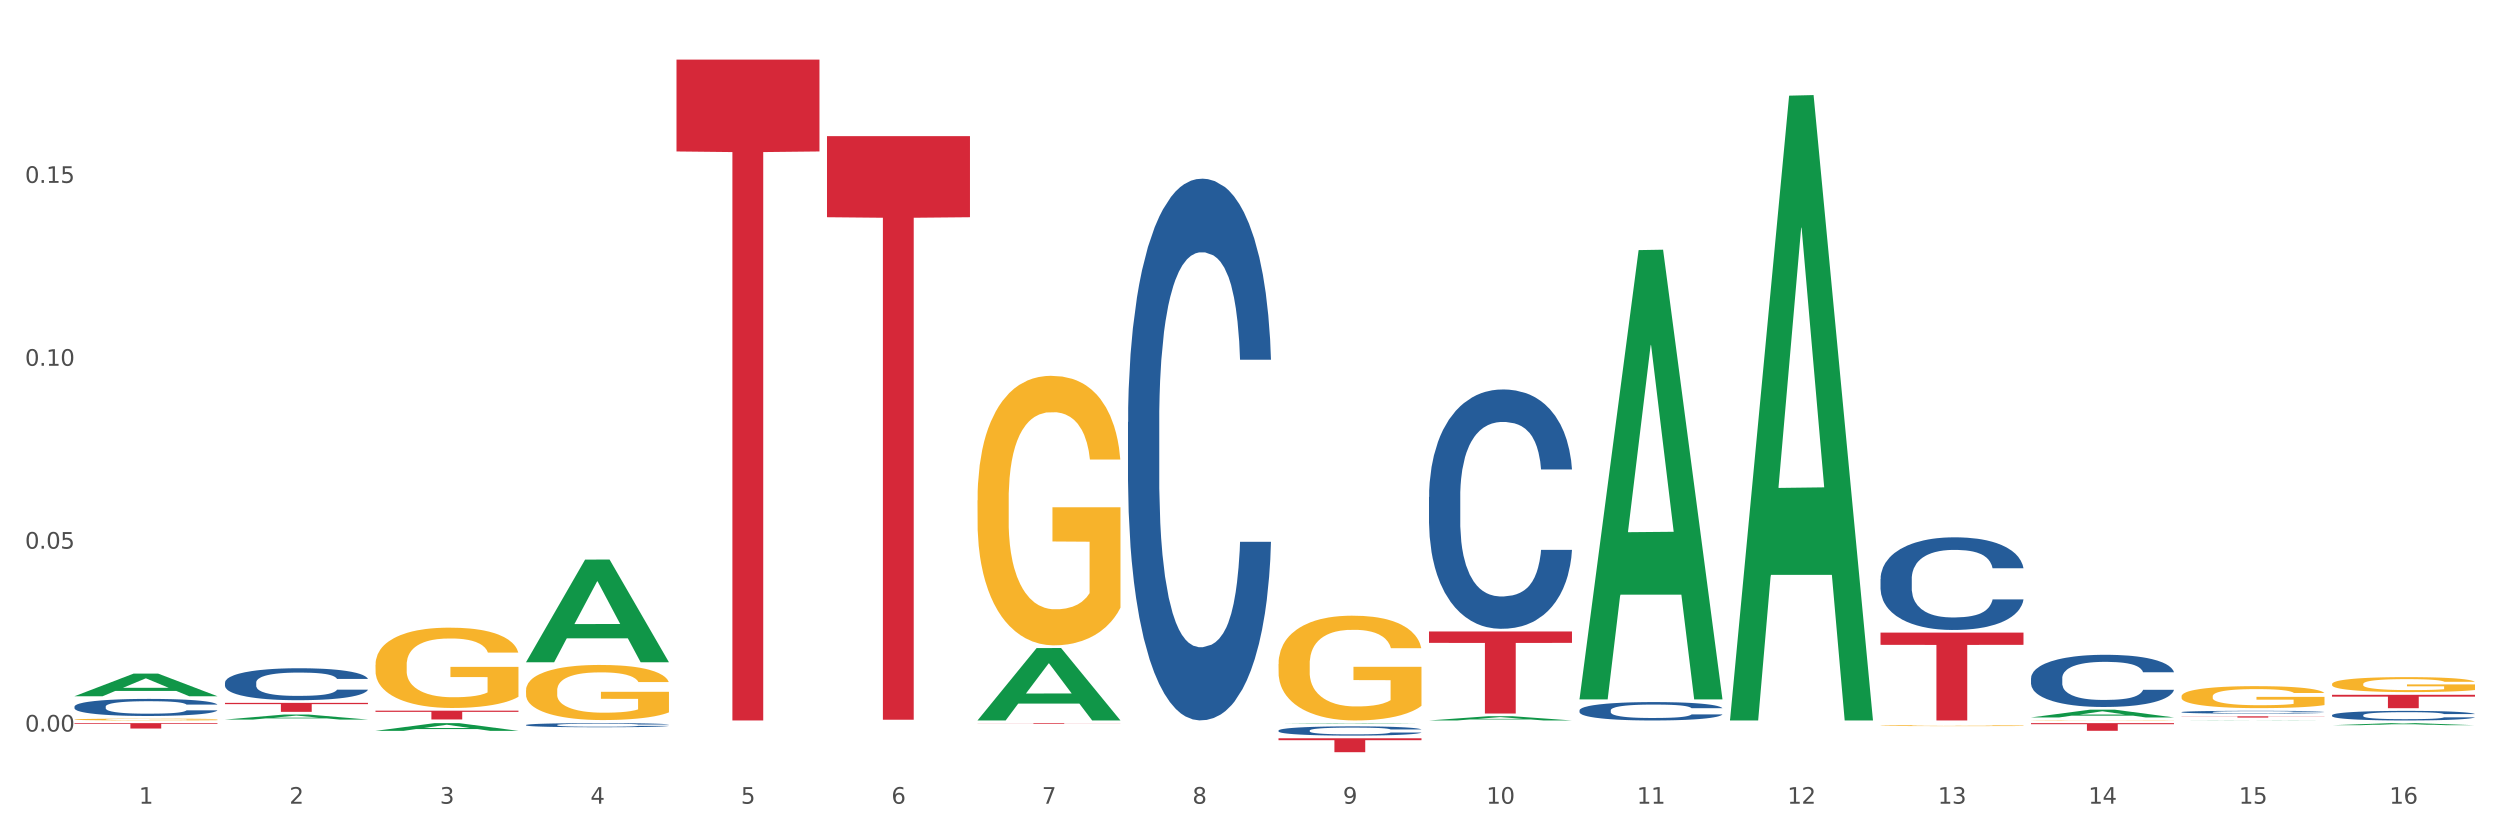 <?xml version="1.0" encoding="utf-8" standalone="no"?>
<!DOCTYPE svg PUBLIC "-//W3C//DTD SVG 1.1//EN"
  "http://www.w3.org/Graphics/SVG/1.1/DTD/svg11.dtd">
<svg xmlns:xlink="http://www.w3.org/1999/xlink" width="1080pt" height="360pt" viewBox="0 0 1080 360" xmlns="http://www.w3.org/2000/svg" version="1.1">
 <rect x="0" y="0" width="1080" height="360" fill="#333333" stroke="none"/>
 <defs>
  <style type="text/css">*{stroke-linejoin: round; stroke-linecap: butt}</style>
 </defs>
 <g id="figure_1">
  <g id="patch_1">
   <path d="M 0 360 
L 1080 360 
L 1080 0 
L 0 0 
z
" style="fill: #ffffff; stroke: #ffffff; stroke-linejoin: miter"/>
  </g>
  <g id="axes_1">
   <g id="matplotlib.axis_1">
    <g id="xtick_1">
     <g id="text_1">
      <!-- 1 -->
      <g style="fill: #4d4d4d" transform="translate(60.004 347.204) scale(0.096 -0.096)">
       <defs>
        <path id="DejaVuSans-31" d="M 794 531 
L 1825 531 
L 1825 4091 
L 703 3866 
L 703 4441 
L 1819 4666 
L 2450 4666 
L 2450 531 
L 3481 531 
L 3481 0 
L 794 0 
L 794 531 
z
" transform="scale(0.016)"/>
       </defs>
       <use xlink:href="#DejaVuSans-31"/>
      </g>
     </g>
    </g>
    <g id="xtick_2">
     <g id="text_2">
      <!-- 2 -->
      <g style="fill: #4d4d4d" transform="translate(125.021 347.204) scale(0.096 -0.096)">
       <defs>
        <path id="DejaVuSans-32" d="M 1228 531 
L 3431 531 
L 3431 0 
L 469 0 
L 469 531 
Q 828 903 1448 1529 
Q 2069 2156 2228 2338 
Q 2531 2678 2651 2914 
Q 2772 3150 2772 3378 
Q 2772 3750 2511 3984 
Q 2250 4219 1831 4219 
Q 1534 4219 1204 4116 
Q 875 4013 500 3803 
L 500 4441 
Q 881 4594 1212 4672 
Q 1544 4750 1819 4750 
Q 2544 4750 2975 4387 
Q 3406 4025 3406 3419 
Q 3406 3131 3298 2873 
Q 3191 2616 2906 2266 
Q 2828 2175 2409 1742 
Q 1991 1309 1228 531 
z
" transform="scale(0.016)"/>
       </defs>
       <use xlink:href="#DejaVuSans-32"/>
      </g>
     </g>
    </g>
    <g id="xtick_3">
     <g id="text_3">
      <!-- 3 -->
      <g style="fill: #4d4d4d" transform="translate(190.039 347.204) scale(0.096 -0.096)">
       <defs>
        <path id="DejaVuSans-33" d="M 2597 2516 
Q 3050 2419 3304 2112 
Q 3559 1806 3559 1356 
Q 3559 666 3084 287 
Q 2609 -91 1734 -91 
Q 1441 -91 1130 -33 
Q 819 25 488 141 
L 488 750 
Q 750 597 1062 519 
Q 1375 441 1716 441 
Q 2309 441 2620 675 
Q 2931 909 2931 1356 
Q 2931 1769 2642 2001 
Q 2353 2234 1838 2234 
L 1294 2234 
L 1294 2753 
L 1863 2753 
Q 2328 2753 2575 2939 
Q 2822 3125 2822 3475 
Q 2822 3834 2567 4026 
Q 2313 4219 1838 4219 
Q 1578 4219 1281 4162 
Q 984 4106 628 3988 
L 628 4550 
Q 988 4650 1302 4700 
Q 1616 4750 1894 4750 
Q 2613 4750 3031 4423 
Q 3450 4097 3450 3541 
Q 3450 3153 3228 2886 
Q 3006 2619 2597 2516 
z
" transform="scale(0.016)"/>
       </defs>
       <use xlink:href="#DejaVuSans-33"/>
      </g>
     </g>
    </g>
    <g id="xtick_4">
     <g id="text_4">
      <!-- 4 -->
      <g style="fill: #4d4d4d" transform="translate(255.056 347.204) scale(0.096 -0.096)">
       <defs>
        <path id="DejaVuSans-34" d="M 2419 4116 
L 825 1625 
L 2419 1625 
L 2419 4116 
z
M 2253 4666 
L 3047 4666 
L 3047 1625 
L 3713 1625 
L 3713 1100 
L 3047 1100 
L 3047 0 
L 2419 0 
L 2419 1100 
L 313 1100 
L 313 1709 
L 2253 4666 
z
" transform="scale(0.016)"/>
       </defs>
       <use xlink:href="#DejaVuSans-34"/>
      </g>
     </g>
    </g>
    <g id="xtick_5">
     <g id="text_5">
      <!-- 5 -->
      <g style="fill: #4d4d4d" transform="translate(320.073 347.204) scale(0.096 -0.096)">
       <defs>
        <path id="DejaVuSans-35" d="M 691 4666 
L 3169 4666 
L 3169 4134 
L 1269 4134 
L 1269 2991 
Q 1406 3038 1543 3061 
Q 1681 3084 1819 3084 
Q 2600 3084 3056 2656 
Q 3513 2228 3513 1497 
Q 3513 744 3044 326 
Q 2575 -91 1722 -91 
Q 1428 -91 1123 -41 
Q 819 9 494 109 
L 494 744 
Q 775 591 1075 516 
Q 1375 441 1709 441 
Q 2250 441 2565 725 
Q 2881 1009 2881 1497 
Q 2881 1984 2565 2268 
Q 2250 2553 1709 2553 
Q 1456 2553 1204 2497 
Q 953 2441 691 2322 
L 691 4666 
z
" transform="scale(0.016)"/>
       </defs>
       <use xlink:href="#DejaVuSans-35"/>
      </g>
     </g>
    </g>
    <g id="xtick_6">
     <g id="text_6">
      <!-- 6 -->
      <g style="fill: #4d4d4d" transform="translate(385.09 347.204) scale(0.096 -0.096)">
       <defs>
        <path id="DejaVuSans-36" d="M 2113 2584 
Q 1688 2584 1439 2293 
Q 1191 2003 1191 1497 
Q 1191 994 1439 701 
Q 1688 409 2113 409 
Q 2538 409 2786 701 
Q 3034 994 3034 1497 
Q 3034 2003 2786 2293 
Q 2538 2584 2113 2584 
z
M 3366 4563 
L 3366 3988 
Q 3128 4100 2886 4159 
Q 2644 4219 2406 4219 
Q 1781 4219 1451 3797 
Q 1122 3375 1075 2522 
Q 1259 2794 1537 2939 
Q 1816 3084 2150 3084 
Q 2853 3084 3261 2657 
Q 3669 2231 3669 1497 
Q 3669 778 3244 343 
Q 2819 -91 2113 -91 
Q 1303 -91 875 529 
Q 447 1150 447 2328 
Q 447 3434 972 4092 
Q 1497 4750 2381 4750 
Q 2619 4750 2861 4703 
Q 3103 4656 3366 4563 
z
" transform="scale(0.016)"/>
       </defs>
       <use xlink:href="#DejaVuSans-36"/>
      </g>
     </g>
    </g>
    <g id="xtick_7">
     <g id="text_7">
      <!-- 7 -->
      <g style="fill: #4d4d4d" transform="translate(450.108 347.204) scale(0.096 -0.096)">
       <defs>
        <path id="DejaVuSans-37" d="M 525 4666 
L 3525 4666 
L 3525 4397 
L 1831 0 
L 1172 0 
L 2766 4134 
L 525 4134 
L 525 4666 
z
" transform="scale(0.016)"/>
       </defs>
       <use xlink:href="#DejaVuSans-37"/>
      </g>
     </g>
    </g>
    <g id="xtick_8">
     <g id="text_8">
      <!-- 8 -->
      <g style="fill: #4d4d4d" transform="translate(515.125 347.204) scale(0.096 -0.096)">
       <defs>
        <path id="DejaVuSans-38" d="M 2034 2216 
Q 1584 2216 1326 1975 
Q 1069 1734 1069 1313 
Q 1069 891 1326 650 
Q 1584 409 2034 409 
Q 2484 409 2743 651 
Q 3003 894 3003 1313 
Q 3003 1734 2745 1975 
Q 2488 2216 2034 2216 
z
M 1403 2484 
Q 997 2584 770 2862 
Q 544 3141 544 3541 
Q 544 4100 942 4425 
Q 1341 4750 2034 4750 
Q 2731 4750 3128 4425 
Q 3525 4100 3525 3541 
Q 3525 3141 3298 2862 
Q 3072 2584 2669 2484 
Q 3125 2378 3379 2068 
Q 3634 1759 3634 1313 
Q 3634 634 3220 271 
Q 2806 -91 2034 -91 
Q 1263 -91 848 271 
Q 434 634 434 1313 
Q 434 1759 690 2068 
Q 947 2378 1403 2484 
z
M 1172 3481 
Q 1172 3119 1398 2916 
Q 1625 2713 2034 2713 
Q 2441 2713 2670 2916 
Q 2900 3119 2900 3481 
Q 2900 3844 2670 4047 
Q 2441 4250 2034 4250 
Q 1625 4250 1398 4047 
Q 1172 3844 1172 3481 
z
" transform="scale(0.016)"/>
       </defs>
       <use xlink:href="#DejaVuSans-38"/>
      </g>
     </g>
    </g>
    <g id="xtick_9">
     <g id="text_9">
      <!-- 9 -->
      <g style="fill: #4d4d4d" transform="translate(580.142 347.204) scale(0.096 -0.096)">
       <defs>
        <path id="DejaVuSans-39" d="M 703 97 
L 703 672 
Q 941 559 1184 500 
Q 1428 441 1663 441 
Q 2288 441 2617 861 
Q 2947 1281 2994 2138 
Q 2813 1869 2534 1725 
Q 2256 1581 1919 1581 
Q 1219 1581 811 2004 
Q 403 2428 403 3163 
Q 403 3881 828 4315 
Q 1253 4750 1959 4750 
Q 2769 4750 3195 4129 
Q 3622 3509 3622 2328 
Q 3622 1225 3098 567 
Q 2575 -91 1691 -91 
Q 1453 -91 1209 -44 
Q 966 3 703 97 
z
M 1959 2075 
Q 2384 2075 2632 2365 
Q 2881 2656 2881 3163 
Q 2881 3666 2632 3958 
Q 2384 4250 1959 4250 
Q 1534 4250 1286 3958 
Q 1038 3666 1038 3163 
Q 1038 2656 1286 2365 
Q 1534 2075 1959 2075 
z
" transform="scale(0.016)"/>
       </defs>
       <use xlink:href="#DejaVuSans-39"/>
      </g>
     </g>
    </g>
    <g id="xtick_10">
     <g id="text_10">
      <!-- 10 -->
      <g style="fill: #4d4d4d" transform="translate(642.105 347.204) scale(0.096 -0.096)">
       <defs>
        <path id="DejaVuSans-30" d="M 2034 4250 
Q 1547 4250 1301 3770 
Q 1056 3291 1056 2328 
Q 1056 1369 1301 889 
Q 1547 409 2034 409 
Q 2525 409 2770 889 
Q 3016 1369 3016 2328 
Q 3016 3291 2770 3770 
Q 2525 4250 2034 4250 
z
M 2034 4750 
Q 2819 4750 3233 4129 
Q 3647 3509 3647 2328 
Q 3647 1150 3233 529 
Q 2819 -91 2034 -91 
Q 1250 -91 836 529 
Q 422 1150 422 2328 
Q 422 3509 836 4129 
Q 1250 4750 2034 4750 
z
" transform="scale(0.016)"/>
       </defs>
       <use xlink:href="#DejaVuSans-31"/>
       <use xlink:href="#DejaVuSans-30" transform="translate(63.623 0)"/>
      </g>
     </g>
    </g>
    <g id="xtick_11">
     <g id="text_11">
      <!-- 11 -->
      <g style="fill: #4d4d4d" transform="translate(707.123 347.204) scale(0.096 -0.096)">
       <use xlink:href="#DejaVuSans-31"/>
       <use xlink:href="#DejaVuSans-31" transform="translate(63.623 0)"/>
      </g>
     </g>
    </g>
    <g id="xtick_12">
     <g id="text_12">
      <!-- 12 -->
      <g style="fill: #4d4d4d" transform="translate(772.14 347.204) scale(0.096 -0.096)">
       <use xlink:href="#DejaVuSans-31"/>
       <use xlink:href="#DejaVuSans-32" transform="translate(63.623 0)"/>
      </g>
     </g>
    </g>
    <g id="xtick_13">
     <g id="text_13">
      <!-- 13 -->
      <g style="fill: #4d4d4d" transform="translate(837.157 347.204) scale(0.096 -0.096)">
       <use xlink:href="#DejaVuSans-31"/>
       <use xlink:href="#DejaVuSans-33" transform="translate(63.623 0)"/>
      </g>
     </g>
    </g>
    <g id="xtick_14">
     <g id="text_14">
      <!-- 14 -->
      <g style="fill: #4d4d4d" transform="translate(902.174 347.204) scale(0.096 -0.096)">
       <use xlink:href="#DejaVuSans-31"/>
       <use xlink:href="#DejaVuSans-34" transform="translate(63.623 0)"/>
      </g>
     </g>
    </g>
    <g id="xtick_15">
     <g id="text_15">
      <!-- 15 -->
      <g style="fill: #4d4d4d" transform="translate(967.192 347.204) scale(0.096 -0.096)">
       <use xlink:href="#DejaVuSans-31"/>
       <use xlink:href="#DejaVuSans-35" transform="translate(63.623 0)"/>
      </g>
     </g>
    </g>
    <g id="xtick_16">
     <g id="text_16">
      <!-- 16 -->
      <g style="fill: #4d4d4d" transform="translate(1032.209 347.204) scale(0.096 -0.096)">
       <use xlink:href="#DejaVuSans-31"/>
       <use xlink:href="#DejaVuSans-36" transform="translate(63.623 0)"/>
      </g>
     </g>
    </g>
    <g id="xtick_17"/>
    <g id="xtick_18"/>
    <g id="xtick_19"/>
    <g id="xtick_20"/>
    <g id="xtick_21"/>
    <g id="xtick_22"/>
    <g id="xtick_23"/>
    <g id="xtick_24"/>
    <g id="xtick_25"/>
    <g id="xtick_26"/>
    <g id="xtick_27"/>
    <g id="xtick_28"/>
    <g id="xtick_29"/>
    <g id="xtick_30"/>
    <g id="xtick_31"/>
   </g>
   <g id="matplotlib.axis_2">
    <g id="ytick_1">
     <g id="text_17">
      <!-- 0.00 -->
      <g style="fill: #4d4d4d" transform="translate(10.8 316.037) scale(0.096 -0.096)">
       <defs>
        <path id="DejaVuSans-2e" d="M 684 794 
L 1344 794 
L 1344 0 
L 684 0 
L 684 794 
z
" transform="scale(0.016)"/>
       </defs>
       <use xlink:href="#DejaVuSans-30"/>
       <use xlink:href="#DejaVuSans-2e" transform="translate(63.623 0)"/>
       <use xlink:href="#DejaVuSans-30" transform="translate(95.41 0)"/>
       <use xlink:href="#DejaVuSans-30" transform="translate(159.033 0)"/>
      </g>
     </g>
    </g>
    <g id="ytick_2">
     <g id="text_18">
      <!-- 0.05 -->
      <g style="fill: #4d4d4d" transform="translate(10.8 237.026) scale(0.096 -0.096)">
       <use xlink:href="#DejaVuSans-30"/>
       <use xlink:href="#DejaVuSans-2e" transform="translate(63.623 0)"/>
       <use xlink:href="#DejaVuSans-30" transform="translate(95.41 0)"/>
       <use xlink:href="#DejaVuSans-35" transform="translate(159.033 0)"/>
      </g>
     </g>
    </g>
    <g id="ytick_3">
     <g id="text_19">
      <!-- 0.10 -->
      <g style="fill: #4d4d4d" transform="translate(10.8 158.015) scale(0.096 -0.096)">
       <use xlink:href="#DejaVuSans-30"/>
       <use xlink:href="#DejaVuSans-2e" transform="translate(63.623 0)"/>
       <use xlink:href="#DejaVuSans-31" transform="translate(95.41 0)"/>
       <use xlink:href="#DejaVuSans-30" transform="translate(159.033 0)"/>
      </g>
     </g>
    </g>
    <g id="ytick_4">
     <g id="text_20">
      <!-- 0.15 -->
      <g style="fill: #4d4d4d" transform="translate(10.8 79.004) scale(0.096 -0.096)">
       <use xlink:href="#DejaVuSans-30"/>
       <use xlink:href="#DejaVuSans-2e" transform="translate(63.623 0)"/>
       <use xlink:href="#DejaVuSans-31" transform="translate(95.41 0)"/>
       <use xlink:href="#DejaVuSans-35" transform="translate(159.033 0)"/>
      </g>
     </g>
    </g>
    <g id="ytick_5"/>
    <g id="ytick_6"/>
    <g id="ytick_7"/>
    <g id="ytick_8"/>
   </g>
   <g id="PolyCollection_1">
    <path d="M 422.278 311.184 
L 422.342 311.155 
L 447.813 279.97 
L 458.383 279.94 
L 484.045 311.243 
L 471.819 311.243 
L 466.279 303.954 
L 439.981 303.954 
L 439.79 304.071 
L 434.441 311.243 
L 422.278 311.243 
L 422.278 311.184 
L 443.292 299.604 
L 462.968 299.574 
L 453.225 286.612 
L 453.098 286.554 
L 452.971 286.642 
L 443.228 299.574 
L 443.292 299.604 
L 422.278 311.184 
z
" clip-path="url(#pc783ec2752)" style="fill: #109648"/>
    <path d="M 552.313 312.636 
L 552.377 312.636 
L 577.847 312.39 
L 588.418 312.389 
L 614.079 312.636 
L 601.853 312.636 
L 596.314 312.579 
L 570.015 312.579 
L 569.824 312.58 
L 564.475 312.636 
L 552.313 312.636 
L 552.313 312.636 
L 573.326 312.545 
L 593.002 312.544 
L 583.26 312.442 
L 583.132 312.442 
L 583.005 312.442 
L 573.263 312.544 
L 573.326 312.545 
L 552.313 312.636 
z
" clip-path="url(#pc783ec2752)" style="fill: #109648"/>
    <path d="M 617.33 311.239 
L 617.394 311.238 
L 642.865 309.403 
L 653.435 309.401 
L 679.097 311.243 
L 666.871 311.243 
L 661.331 310.814 
L 635.032 310.814 
L 634.841 310.821 
L 629.492 311.243 
L 617.33 311.243 
L 617.33 311.239 
L 638.343 310.558 
L 658.02 310.556 
L 648.277 309.794 
L 648.15 309.79 
L 648.022 309.796 
L 638.28 310.556 
L 638.343 310.558 
L 617.33 311.239 
z
" clip-path="url(#pc783ec2752)" style="fill: #109648"/>
    <path d="M 812.382 273.295 
L 874.148 273.295 
L 874.148 278.568 
L 849.852 278.604 
L 849.852 311.243 
L 836.532 311.243 
L 836.532 278.604 
L 812.382 278.568 
L 812.382 273.33 
L 812.382 273.295 
z
" clip-path="url(#pc783ec2752)" style="fill: #d62839"/>
    <path d="M 292.244 25.759 
L 354.01 25.759 
L 354.01 65.431 
L 329.714 65.699 
L 329.714 311.231 
L 316.394 311.231 
L 316.394 65.699 
L 292.244 65.431 
L 292.244 26.028 
L 292.244 25.759 
z
" clip-path="url(#pc783ec2752)" style="fill: #d62839"/>
    <path d="M 162.209 307.002 
L 223.976 307.002 
L 223.976 307.532 
L 199.679 307.535 
L 199.679 310.816 
L 186.36 310.816 
L 186.36 307.535 
L 162.209 307.532 
L 162.209 307.005 
L 162.209 307.002 
z
" clip-path="url(#pc783ec2752)" style="fill: #d62839"/>
    <path d="M 97.192 303.637 
L 158.959 303.637 
L 158.959 304.178 
L 134.662 304.182 
L 134.662 307.528 
L 121.343 307.528 
L 121.343 304.182 
L 97.192 304.178 
L 97.192 303.641 
L 97.192 303.637 
z
" clip-path="url(#pc783ec2752)" style="fill: #d62839"/>
    <path d="M 32.175 312.389 
L 93.941 312.389 
L 93.941 312.713 
L 69.645 312.715 
L 69.645 314.718 
L 56.325 314.718 
L 56.325 312.715 
L 32.175 312.713 
L 32.175 312.392 
L 32.175 312.389 
z
" clip-path="url(#pc783ec2752)" style="fill: #d62839"/>
    <path d="M 942.416 309.442 
L 1004.183 309.442 
L 1004.183 309.519 
L 979.886 309.52 
L 979.886 309.995 
L 966.567 309.995 
L 966.567 309.52 
L 942.416 309.519 
L 942.416 309.443 
L 942.416 309.442 
z
" clip-path="url(#pc783ec2752)" style="fill: #d62839"/>
    <path d="M 877.399 312.389 
L 939.166 312.389 
L 939.166 312.849 
L 914.869 312.852 
L 914.869 315.693 
L 901.549 315.693 
L 901.549 312.852 
L 877.399 312.849 
L 877.399 312.393 
L 877.399 312.389 
z
" clip-path="url(#pc783ec2752)" style="fill: #d62839"/>
    <path d="M 1007.434 300.14 
L 1069.2 300.14 
L 1069.2 300.947 
L 1044.903 300.953 
L 1044.903 305.951 
L 1031.584 305.951 
L 1031.584 300.953 
L 1007.434 300.947 
L 1007.434 300.145 
L 1007.434 300.14 
z
" clip-path="url(#pc783ec2752)" style="fill: #d62839"/>
    <path d="M 617.33 272.793 
L 679.097 272.793 
L 679.097 277.721 
L 654.8 277.755 
L 654.8 308.255 
L 641.481 308.255 
L 641.481 277.755 
L 617.33 277.721 
L 617.33 272.827 
L 617.33 272.793 
z
" clip-path="url(#pc783ec2752)" style="fill: #d62839"/>
    <path d="M 357.261 58.803 
L 419.028 58.803 
L 419.028 93.838 
L 394.731 94.074 
L 394.731 310.911 
L 381.412 310.911 
L 381.412 94.074 
L 357.261 93.838 
L 357.261 59.039 
L 357.261 58.803 
z
" clip-path="url(#pc783ec2752)" style="fill: #d62839"/>
    <path d="M 422.278 312.389 
L 484.045 312.389 
L 484.045 312.432 
L 459.748 312.432 
L 459.748 312.696 
L 446.429 312.696 
L 446.429 312.432 
L 422.278 312.432 
L 422.278 312.39 
L 422.278 312.389 
z
" clip-path="url(#pc783ec2752)" style="fill: #d62839"/>
    <path d="M 552.313 318.931 
L 614.079 318.931 
L 614.079 319.768 
L 589.783 319.773 
L 589.783 324.95 
L 576.463 324.95 
L 576.463 319.773 
L 552.313 319.768 
L 552.313 318.937 
L 552.313 318.931 
z
" clip-path="url(#pc783ec2752)" style="fill: #d62839"/>
    <path d="M 162.209 287.185 
L 162.282 287.153 
L 162.282 286.012 
L 162.428 285.03 
L 163.157 282.652 
L 164.251 280.687 
L 165.054 279.641 
L 165.856 278.785 
L 166.804 277.929 
L 167.97 277.042 
L 170.085 275.742 
L 171.398 275.077 
L 173.002 274.379 
L 175.919 273.365 
L 178.034 272.794 
L 180.222 272.319 
L 183.795 271.748 
L 186.128 271.495 
L 188.608 271.305 
L 191.598 271.178 
L 193.858 271.146 
L 198.817 271.241 
L 203.047 271.526 
L 205.089 271.748 
L 207.714 272.129 
L 209.099 272.382 
L 211.36 272.889 
L 213.694 273.555 
L 215.298 274.126 
L 217.704 275.203 
L 219.528 276.281 
L 221.205 277.612 
L 222.08 278.532 
L 222.736 279.388 
L 223.32 280.37 
L 223.903 281.923 
L 210.777 281.923 
L 210.266 280.814 
L 209.464 279.768 
L 208.297 278.754 
L 207.276 278.12 
L 205.526 277.327 
L 203.922 276.82 
L 202.245 276.44 
L 200.203 276.123 
L 198.598 275.964 
L 196.338 275.837 
L 191.889 275.869 
L 188.9 276.123 
L 186.858 276.44 
L 185.545 276.725 
L 184.378 277.042 
L 183.066 277.486 
L 181.534 278.151 
L 180.44 278.754 
L 179.347 279.514 
L 178.471 280.275 
L 177.669 281.163 
L 177.013 282.114 
L 176.503 283.096 
L 176.065 284.301 
L 175.7 286.298 
L 175.7 290.64 
L 175.846 291.623 
L 176.211 292.922 
L 176.648 293.905 
L 177.378 295.078 
L 178.034 295.87 
L 179.274 297.011 
L 180.659 297.962 
L 181.753 298.565 
L 182.847 299.072 
L 184.743 299.769 
L 186.858 300.34 
L 188.681 300.688 
L 191.16 301.005 
L 192.837 301.132 
L 194.296 301.196 
L 197.869 301.196 
L 200.422 301.101 
L 203.266 300.879 
L 205.453 300.593 
L 207.276 300.245 
L 209.318 299.674 
L 210.631 299.135 
L 210.631 292.51 
L 194.588 292.479 
L 194.588 288.073 
L 223.976 288.073 
L 223.976 301.005 
L 222.736 301.671 
L 221.351 302.273 
L 219.892 302.812 
L 217.704 303.478 
L 215.079 304.112 
L 212.746 304.556 
L 210.266 304.936 
L 207.349 305.285 
L 203.557 305.602 
L 201.224 305.728 
L 198.307 305.823 
L 194.879 305.855 
L 191.889 305.792 
L 188.972 305.633 
L 185.91 305.348 
L 182.92 304.936 
L 180.659 304.524 
L 178.399 304.017 
L 175.992 303.351 
L 174.096 302.717 
L 172.638 302.147 
L 171.033 301.417 
L 169.283 300.467 
L 167.97 299.611 
L 166.804 298.723 
L 165.564 297.582 
L 164.689 296.599 
L 163.814 295.363 
L 163.303 294.444 
L 162.72 293.018 
L 162.282 291.021 
L 162.209 287.185 
z
" clip-path="url(#pc783ec2752)" style="fill: #f7b32b"/>
    <path d="M 1007.434 308.96 
L 1007.507 308.956 
L 1007.507 308.85 
L 1007.726 308.706 
L 1008.529 308.441 
L 1009.551 308.241 
L 1011.303 308.006 
L 1012.252 307.908 
L 1013.493 307.798 
L 1016.049 307.62 
L 1018.969 307.468 
L 1021.013 307.385 
L 1022.547 307.332 
L 1025.978 307.237 
L 1027.949 307.196 
L 1029.994 307.162 
L 1031.746 307.139 
L 1034.666 307.113 
L 1037.003 307.101 
L 1039.704 307.097 
L 1041.967 307.101 
L 1044.961 307.116 
L 1049.341 307.162 
L 1051.021 307.188 
L 1053.284 307.234 
L 1055.62 307.294 
L 1057.518 307.355 
L 1059.709 307.442 
L 1061.972 307.555 
L 1064.162 307.699 
L 1065.696 307.832 
L 1066.937 307.972 
L 1068.032 308.142 
L 1068.835 308.328 
L 1069.2 308.483 
L 1055.839 308.483 
L 1055.474 308.343 
L 1054.744 308.192 
L 1054.014 308.089 
L 1053.211 308.006 
L 1051.97 307.911 
L 1050.875 307.851 
L 1049.049 307.779 
L 1047.37 307.733 
L 1045.983 307.707 
L 1044.304 307.684 
L 1040.726 307.661 
L 1038.171 307.661 
L 1036.565 307.669 
L 1034.593 307.688 
L 1032.914 307.714 
L 1030.943 307.76 
L 1029.41 307.809 
L 1027.876 307.873 
L 1027 307.919 
L 1025.686 308.002 
L 1024.81 308.07 
L 1023.642 308.188 
L 1022.985 308.271 
L 1021.817 308.487 
L 1021.306 308.646 
L 1021.086 308.756 
L 1020.94 308.877 
L 1020.94 309.467 
L 1021.379 309.732 
L 1021.744 309.846 
L 1022.328 309.975 
L 1023.423 310.141 
L 1025.029 310.304 
L 1026.708 310.421 
L 1028.095 310.493 
L 1029.41 310.546 
L 1030.724 310.588 
L 1032.33 310.626 
L 1033.644 310.649 
L 1035.615 310.671 
L 1037.952 310.683 
L 1039.777 310.683 
L 1043.501 310.664 
L 1045.18 310.645 
L 1046.786 310.618 
L 1048.538 310.577 
L 1049.925 310.531 
L 1050.728 310.497 
L 1052.043 310.425 
L 1053.065 310.349 
L 1053.941 310.262 
L 1054.525 310.187 
L 1055.182 310.073 
L 1055.693 309.944 
L 1055.839 309.876 
L 1069.2 309.876 
L 1068.908 310.013 
L 1068.397 310.145 
L 1067.375 310.323 
L 1066.572 310.425 
L 1065.33 310.55 
L 1064.016 310.656 
L 1062.191 310.773 
L 1060.512 310.861 
L 1058.76 310.936 
L 1056.861 311.004 
L 1053.43 311.099 
L 1052.189 311.126 
L 1049.56 311.171 
L 1047.516 311.197 
L 1044.523 311.224 
L 1041.456 311.239 
L 1038.244 311.243 
L 1035.396 311.235 
L 1032.257 311.213 
L 1030.286 311.19 
L 1028.095 311.156 
L 1025.54 311.103 
L 1023.131 311.038 
L 1020.867 310.963 
L 1018.75 310.876 
L 1016.779 310.777 
L 1014.224 310.614 
L 1012.325 310.455 
L 1010.938 310.308 
L 1009.989 310.183 
L 1009.04 310.024 
L 1008.529 309.914 
L 1007.726 309.649 
L 1007.434 309.403 
L 1007.434 308.96 
z
" clip-path="url(#pc783ec2752)" style="fill: #255c99"/>
    <path d="M 812.382 313.462 
L 812.455 313.462 
L 812.455 313.448 
L 812.601 313.436 
L 813.33 313.408 
L 814.424 313.385 
L 815.226 313.372 
L 816.028 313.362 
L 816.976 313.352 
L 818.143 313.341 
L 820.258 313.326 
L 821.57 313.318 
L 823.175 313.309 
L 826.092 313.297 
L 828.206 313.29 
L 830.394 313.285 
L 833.967 313.278 
L 836.301 313.275 
L 838.78 313.273 
L 841.77 313.271 
L 844.031 313.271 
L 848.99 313.272 
L 853.219 313.275 
L 855.261 313.278 
L 857.886 313.282 
L 859.272 313.285 
L 861.532 313.292 
L 863.866 313.299 
L 865.47 313.306 
L 867.877 313.319 
L 869.7 313.332 
L 871.377 313.348 
L 872.252 313.359 
L 872.909 313.369 
L 873.492 313.381 
L 874.075 313.399 
L 860.949 313.399 
L 860.439 313.386 
L 859.636 313.374 
L 858.47 313.362 
L 857.449 313.354 
L 855.699 313.344 
L 854.094 313.338 
L 852.417 313.334 
L 850.375 313.33 
L 848.771 313.328 
L 846.51 313.327 
L 842.062 313.327 
L 839.072 313.33 
L 837.03 313.334 
L 835.717 313.337 
L 834.551 313.341 
L 833.238 313.346 
L 831.707 313.354 
L 830.613 313.362 
L 829.519 313.371 
L 828.644 313.38 
L 827.842 313.39 
L 827.185 313.402 
L 826.675 313.413 
L 826.237 313.428 
L 825.873 313.452 
L 825.873 313.503 
L 826.019 313.515 
L 826.383 313.531 
L 826.821 313.542 
L 827.55 313.556 
L 828.206 313.566 
L 829.446 313.579 
L 830.832 313.591 
L 831.925 313.598 
L 833.019 313.604 
L 834.915 313.612 
L 837.03 313.619 
L 838.853 313.623 
L 841.333 313.627 
L 843.01 313.628 
L 844.468 313.629 
L 848.042 313.629 
L 850.594 313.628 
L 853.438 313.625 
L 855.626 313.622 
L 857.449 313.618 
L 859.491 313.611 
L 860.803 313.605 
L 860.803 313.526 
L 844.76 313.525 
L 844.76 313.473 
L 874.148 313.473 
L 874.148 313.627 
L 872.909 313.635 
L 871.523 313.642 
L 870.065 313.649 
L 867.877 313.656 
L 865.252 313.664 
L 862.918 313.669 
L 860.439 313.674 
L 857.522 313.678 
L 853.73 313.682 
L 851.396 313.683 
L 848.479 313.684 
L 845.052 313.685 
L 842.062 313.684 
L 839.145 313.682 
L 836.082 313.679 
L 833.092 313.674 
L 830.832 313.669 
L 828.571 313.663 
L 826.164 313.655 
L 824.268 313.647 
L 822.81 313.641 
L 821.206 313.632 
L 819.455 313.621 
L 818.143 313.61 
L 816.976 313.6 
L 815.736 313.586 
L 814.861 313.574 
L 813.986 313.56 
L 813.476 313.549 
L 812.892 313.532 
L 812.455 313.508 
L 812.382 313.462 
z
" clip-path="url(#pc783ec2752)" style="fill: #f7b32b"/>
    <path d="M 552.313 286.892 
L 552.386 286.851 
L 552.386 285.363 
L 552.532 284.081 
L 553.261 280.98 
L 554.355 278.417 
L 555.157 277.053 
L 555.959 275.937 
L 556.907 274.82 
L 558.074 273.663 
L 560.189 271.968 
L 561.501 271.1 
L 563.106 270.19 
L 566.023 268.867 
L 568.137 268.123 
L 570.325 267.503 
L 573.898 266.759 
L 576.232 266.428 
L 578.711 266.18 
L 581.701 266.015 
L 583.962 265.973 
L 588.921 266.097 
L 593.15 266.469 
L 595.192 266.759 
L 597.817 267.255 
L 599.203 267.586 
L 601.464 268.247 
L 603.797 269.115 
L 605.401 269.859 
L 607.808 271.265 
L 609.631 272.671 
L 611.308 274.407 
L 612.183 275.606 
L 612.84 276.722 
L 613.423 278.004 
L 614.006 280.03 
L 600.88 280.03 
L 600.37 278.583 
L 599.567 277.218 
L 598.401 275.895 
L 597.38 275.069 
L 595.63 274.035 
L 594.025 273.373 
L 592.348 272.877 
L 590.306 272.464 
L 588.702 272.257 
L 586.441 272.092 
L 581.993 272.133 
L 579.003 272.464 
L 576.961 272.877 
L 575.649 273.249 
L 574.482 273.663 
L 573.169 274.242 
L 571.638 275.11 
L 570.544 275.895 
L 569.45 276.888 
L 568.575 277.88 
L 567.773 279.037 
L 567.116 280.278 
L 566.606 281.559 
L 566.168 283.13 
L 565.804 285.735 
L 565.804 291.399 
L 565.95 292.68 
L 566.314 294.375 
L 566.752 295.657 
L 567.481 297.187 
L 568.137 298.22 
L 569.377 299.708 
L 570.763 300.949 
L 571.856 301.734 
L 572.95 302.396 
L 574.846 303.305 
L 576.961 304.049 
L 578.784 304.504 
L 581.264 304.918 
L 582.941 305.083 
L 584.399 305.166 
L 587.973 305.166 
L 590.525 305.042 
L 593.369 304.752 
L 595.557 304.38 
L 597.38 303.925 
L 599.422 303.181 
L 600.734 302.478 
L 600.734 293.838 
L 584.691 293.797 
L 584.691 288.05 
L 614.079 288.05 
L 614.079 304.918 
L 612.84 305.786 
L 611.454 306.571 
L 609.996 307.274 
L 607.808 308.142 
L 605.183 308.969 
L 602.849 309.548 
L 600.37 310.044 
L 597.453 310.499 
L 593.661 310.912 
L 591.327 311.078 
L 588.41 311.202 
L 584.983 311.243 
L 581.993 311.16 
L 579.076 310.954 
L 576.013 310.581 
L 573.023 310.044 
L 570.763 309.507 
L 568.502 308.845 
L 566.096 307.977 
L 564.199 307.15 
L 562.741 306.406 
L 561.137 305.455 
L 559.387 304.215 
L 558.074 303.099 
L 556.907 301.941 
L 555.667 300.453 
L 554.792 299.171 
L 553.917 297.559 
L 553.407 296.36 
L 552.823 294.499 
L 552.386 291.895 
L 552.313 286.892 
z
" clip-path="url(#pc783ec2752)" style="fill: #f7b32b"/>
    <path d="M 32.175 310.818 
L 32.248 310.817 
L 32.248 310.791 
L 32.394 310.769 
L 33.123 310.715 
L 34.217 310.67 
L 35.019 310.646 
L 35.821 310.627 
L 36.769 310.607 
L 37.936 310.587 
L 40.051 310.557 
L 41.363 310.542 
L 42.968 310.526 
L 45.885 310.503 
L 47.999 310.49 
L 50.187 310.479 
L 53.76 310.467 
L 56.094 310.461 
L 58.573 310.456 
L 61.563 310.454 
L 63.824 310.453 
L 68.783 310.455 
L 73.012 310.461 
L 75.054 310.467 
L 77.679 310.475 
L 79.065 310.481 
L 81.326 310.492 
L 83.659 310.508 
L 85.263 310.521 
L 87.67 310.545 
L 89.493 310.57 
L 91.17 310.6 
L 92.045 310.621 
L 92.702 310.64 
L 93.285 310.663 
L 93.868 310.698 
L 80.742 310.698 
L 80.232 310.673 
L 79.43 310.649 
L 78.263 310.626 
L 77.242 310.612 
L 75.492 310.594 
L 73.887 310.582 
L 72.21 310.573 
L 70.168 310.566 
L 68.564 310.562 
L 66.303 310.56 
L 61.855 310.56 
L 58.865 310.566 
L 56.823 310.573 
L 55.511 310.58 
L 54.344 310.587 
L 53.031 310.597 
L 51.5 310.612 
L 50.406 310.626 
L 49.312 310.643 
L 48.437 310.661 
L 47.635 310.681 
L 46.979 310.702 
L 46.468 310.725 
L 46.031 310.752 
L 45.666 310.798 
L 45.666 310.897 
L 45.812 310.919 
L 46.176 310.949 
L 46.614 310.971 
L 47.343 310.998 
L 47.999 311.016 
L 49.239 311.042 
L 50.625 311.063 
L 51.719 311.077 
L 52.812 311.089 
L 54.708 311.104 
L 56.823 311.117 
L 58.646 311.125 
L 61.126 311.133 
L 62.803 311.135 
L 64.261 311.137 
L 67.835 311.137 
L 70.387 311.135 
L 73.231 311.13 
L 75.419 311.123 
L 77.242 311.115 
L 79.284 311.102 
L 80.596 311.09 
L 80.596 310.939 
L 64.553 310.938 
L 64.553 310.838 
L 93.941 310.838 
L 93.941 311.133 
L 92.702 311.148 
L 91.316 311.161 
L 89.858 311.174 
L 87.67 311.189 
L 85.045 311.203 
L 82.711 311.213 
L 80.232 311.222 
L 77.315 311.23 
L 73.523 311.237 
L 71.189 311.24 
L 68.272 311.242 
L 64.845 311.243 
L 61.855 311.241 
L 58.938 311.238 
L 55.875 311.231 
L 52.885 311.222 
L 50.625 311.213 
L 48.364 311.201 
L 45.958 311.186 
L 44.062 311.171 
L 42.603 311.158 
L 40.999 311.142 
L 39.249 311.12 
L 37.936 311.101 
L 36.769 311.081 
L 35.529 311.055 
L 34.654 311.032 
L 33.779 311.004 
L 33.269 310.983 
L 32.685 310.951 
L 32.248 310.905 
L 32.175 310.818 
z
" clip-path="url(#pc783ec2752)" style="fill: #f7b32b"/>
    <path d="M 422.278 216.158 
L 422.351 216.052 
L 422.351 212.224 
L 422.497 208.927 
L 423.226 200.952 
L 424.32 194.358 
L 425.122 190.849 
L 425.925 187.978 
L 426.873 185.107 
L 428.039 182.129 
L 430.154 177.769 
L 431.467 175.536 
L 433.071 173.196 
L 435.988 169.793 
L 438.103 167.879 
L 440.291 166.284 
L 443.864 164.37 
L 446.197 163.519 
L 448.677 162.881 
L 451.667 162.456 
L 453.927 162.349 
L 458.886 162.668 
L 463.116 163.626 
L 465.158 164.37 
L 467.783 165.646 
L 469.168 166.497 
L 471.429 168.198 
L 473.763 170.431 
L 475.367 172.346 
L 477.773 175.961 
L 479.596 179.577 
L 481.274 184.043 
L 482.149 187.127 
L 482.805 189.998 
L 483.389 193.295 
L 483.972 198.506 
L 470.846 198.506 
L 470.335 194.784 
L 469.533 191.274 
L 468.366 187.871 
L 467.345 185.745 
L 465.595 183.086 
L 463.991 181.385 
L 462.314 180.109 
L 460.272 179.045 
L 458.667 178.513 
L 456.407 178.088 
L 451.958 178.194 
L 448.969 179.045 
L 446.927 180.109 
L 445.614 181.066 
L 444.447 182.129 
L 443.135 183.618 
L 441.603 185.851 
L 440.509 187.871 
L 439.416 190.424 
L 438.54 192.976 
L 437.738 195.953 
L 437.082 199.144 
L 436.571 202.44 
L 436.134 206.481 
L 435.769 213.181 
L 435.769 227.75 
L 435.915 231.046 
L 436.28 235.406 
L 436.717 238.703 
L 437.447 242.638 
L 438.103 245.296 
L 439.343 249.124 
L 440.728 252.315 
L 441.822 254.335 
L 442.916 256.037 
L 444.812 258.376 
L 446.927 260.29 
L 448.75 261.46 
L 451.229 262.524 
L 452.906 262.949 
L 454.365 263.162 
L 457.938 263.162 
L 460.49 262.843 
L 463.334 262.098 
L 465.522 261.141 
L 467.345 259.971 
L 469.387 258.057 
L 470.7 256.249 
L 470.7 234.024 
L 454.657 233.918 
L 454.657 219.136 
L 484.045 219.136 
L 484.045 262.524 
L 482.805 264.757 
L 481.42 266.777 
L 479.961 268.585 
L 477.773 270.818 
L 475.148 272.945 
L 472.815 274.434 
L 470.335 275.71 
L 467.418 276.88 
L 463.626 277.943 
L 461.293 278.368 
L 458.376 278.687 
L 454.948 278.794 
L 451.958 278.581 
L 449.041 278.049 
L 445.979 277.092 
L 442.989 275.71 
L 440.728 274.327 
L 438.468 272.626 
L 436.061 270.393 
L 434.165 268.266 
L 432.707 266.352 
L 431.102 263.906 
L 429.352 260.716 
L 428.039 257.844 
L 426.873 254.867 
L 425.633 251.039 
L 424.758 247.742 
L 423.883 243.595 
L 423.372 240.511 
L 422.789 235.725 
L 422.351 229.026 
L 422.278 216.158 
z
" clip-path="url(#pc783ec2752)" style="fill: #f7b32b"/>
    <path d="M 227.227 298.259 
L 227.3 298.238 
L 227.3 297.455 
L 227.445 296.781 
L 228.175 295.15 
L 229.269 293.802 
L 230.071 293.084 
L 230.873 292.497 
L 231.821 291.91 
L 232.988 291.301 
L 235.102 290.41 
L 236.415 289.953 
L 238.019 289.475 
L 240.936 288.779 
L 243.051 288.388 
L 245.239 288.061 
L 248.812 287.67 
L 251.146 287.496 
L 253.625 287.366 
L 256.615 287.279 
L 258.876 287.257 
L 263.834 287.322 
L 268.064 287.518 
L 270.106 287.67 
L 272.731 287.931 
L 274.117 288.105 
L 276.377 288.453 
L 278.711 288.909 
L 280.315 289.301 
L 282.722 290.04 
L 284.545 290.779 
L 286.222 291.693 
L 287.097 292.323 
L 287.753 292.91 
L 288.337 293.584 
L 288.92 294.65 
L 275.794 294.65 
L 275.283 293.889 
L 274.481 293.171 
L 273.315 292.475 
L 272.294 292.041 
L 270.543 291.497 
L 268.939 291.149 
L 267.262 290.888 
L 265.22 290.671 
L 263.616 290.562 
L 261.355 290.475 
L 256.907 290.497 
L 253.917 290.671 
L 251.875 290.888 
L 250.562 291.084 
L 249.396 291.301 
L 248.083 291.606 
L 246.552 292.062 
L 245.458 292.475 
L 244.364 292.997 
L 243.489 293.519 
L 242.687 294.128 
L 242.03 294.78 
L 241.52 295.454 
L 241.082 296.281 
L 240.718 297.651 
L 240.718 300.629 
L 240.863 301.304 
L 241.228 302.195 
L 241.666 302.869 
L 242.395 303.674 
L 243.051 304.217 
L 244.291 305 
L 245.676 305.652 
L 246.77 306.066 
L 247.864 306.413 
L 249.76 306.892 
L 251.875 307.283 
L 253.698 307.522 
L 256.177 307.74 
L 257.855 307.827 
L 259.313 307.87 
L 262.886 307.87 
L 265.439 307.805 
L 268.283 307.653 
L 270.47 307.457 
L 272.294 307.218 
L 274.335 306.827 
L 275.648 306.457 
L 275.648 301.912 
L 259.605 301.891 
L 259.605 298.868 
L 288.993 298.868 
L 288.993 307.74 
L 287.753 308.196 
L 286.368 308.61 
L 284.909 308.979 
L 282.722 309.436 
L 280.096 309.871 
L 277.763 310.175 
L 275.283 310.436 
L 272.366 310.675 
L 268.574 310.893 
L 266.241 310.98 
L 263.324 311.045 
L 259.897 311.067 
L 256.907 311.023 
L 253.99 310.914 
L 250.927 310.719 
L 247.937 310.436 
L 245.676 310.153 
L 243.416 309.806 
L 241.009 309.349 
L 239.113 308.914 
L 237.655 308.523 
L 236.05 308.022 
L 234.3 307.37 
L 232.988 306.783 
L 231.821 306.174 
L 230.581 305.391 
L 229.706 304.717 
L 228.831 303.869 
L 228.321 303.239 
L 227.737 302.26 
L 227.3 300.89 
L 227.227 298.259 
z
" clip-path="url(#pc783ec2752)" style="fill: #f7b32b"/>
    <path d="M 942.416 307.619 
L 942.489 307.618 
L 942.489 307.587 
L 942.708 307.544 
L 943.512 307.465 
L 944.534 307.406 
L 946.286 307.336 
L 947.235 307.307 
L 948.476 307.275 
L 951.032 307.222 
L 953.952 307.177 
L 955.996 307.152 
L 957.529 307.137 
L 960.961 307.109 
L 962.932 307.096 
L 964.976 307.086 
L 966.729 307.079 
L 969.649 307.071 
L 971.985 307.068 
L 974.687 307.067 
L 976.95 307.068 
L 979.943 307.073 
L 984.324 307.086 
L 986.003 307.094 
L 988.267 307.107 
L 990.603 307.125 
L 992.501 307.143 
L 994.691 307.169 
L 996.955 307.203 
L 999.145 307.245 
L 1000.678 307.285 
L 1001.919 307.326 
L 1003.015 307.377 
L 1003.818 307.432 
L 1004.183 307.478 
L 990.822 307.478 
L 990.457 307.436 
L 989.727 307.391 
L 988.997 307.361 
L 988.194 307.336 
L 986.952 307.308 
L 985.857 307.29 
L 984.032 307.269 
L 982.353 307.255 
L 980.966 307.248 
L 979.286 307.241 
L 975.709 307.234 
L 973.154 307.234 
L 971.547 307.236 
L 969.576 307.242 
L 967.897 307.25 
L 965.926 307.263 
L 964.392 307.278 
L 962.859 307.297 
L 961.983 307.31 
L 960.669 307.335 
L 959.793 307.355 
L 958.625 307.39 
L 957.967 307.415 
L 956.799 307.479 
L 956.288 307.526 
L 956.069 307.558 
L 955.923 307.594 
L 955.923 307.769 
L 956.361 307.848 
L 956.726 307.882 
L 957.31 307.92 
L 958.406 307.969 
L 960.012 308.017 
L 961.691 308.052 
L 963.078 308.073 
L 964.392 308.089 
L 965.707 308.102 
L 967.313 308.113 
L 968.627 308.119 
L 970.598 308.126 
L 972.935 308.13 
L 974.76 308.13 
L 978.483 308.124 
L 980.163 308.118 
L 981.769 308.111 
L 983.521 308.098 
L 984.908 308.085 
L 985.711 308.075 
L 987.025 308.053 
L 988.048 308.031 
L 988.924 308.005 
L 989.508 307.983 
L 990.165 307.949 
L 990.676 307.911 
L 990.822 307.891 
L 1004.183 307.891 
L 1003.891 307.931 
L 1003.38 307.97 
L 1002.358 308.023 
L 1001.554 308.053 
L 1000.313 308.09 
L 998.999 308.122 
L 997.174 308.157 
L 995.495 308.182 
L 993.742 308.205 
L 991.844 308.225 
L 988.413 308.253 
L 987.171 308.261 
L 984.543 308.274 
L 982.499 308.282 
L 979.505 308.29 
L 976.439 308.295 
L 973.227 308.296 
L 970.379 308.293 
L 967.24 308.287 
L 965.268 308.28 
L 963.078 308.27 
L 960.523 308.254 
L 958.114 308.235 
L 955.85 308.213 
L 953.733 308.187 
L 951.762 308.158 
L 949.206 308.109 
L 947.308 308.062 
L 945.921 308.018 
L 944.972 307.981 
L 944.023 307.934 
L 943.512 307.902 
L 942.708 307.823 
L 942.416 307.75 
L 942.416 307.619 
z
" clip-path="url(#pc783ec2752)" style="fill: #255c99"/>
    <path d="M 877.399 293.001 
L 877.472 292.981 
L 877.472 292.404 
L 877.691 291.621 
L 878.494 290.18 
L 879.516 289.088 
L 881.269 287.811 
L 882.218 287.276 
L 883.459 286.678 
L 886.014 285.71 
L 888.935 284.886 
L 890.979 284.433 
L 892.512 284.145 
L 895.944 283.63 
L 897.915 283.404 
L 899.959 283.218 
L 901.711 283.095 
L 904.632 282.95 
L 906.968 282.889 
L 909.67 282.868 
L 911.933 282.889 
L 914.926 282.971 
L 919.307 283.218 
L 920.986 283.362 
L 923.249 283.609 
L 925.586 283.939 
L 927.484 284.269 
L 929.674 284.742 
L 931.938 285.36 
L 934.128 286.143 
L 935.661 286.864 
L 936.902 287.626 
L 937.997 288.553 
L 938.8 289.562 
L 939.166 290.406 
L 925.805 290.406 
L 925.44 289.644 
L 924.71 288.82 
L 923.979 288.264 
L 923.176 287.811 
L 921.935 287.296 
L 920.84 286.967 
L 919.015 286.575 
L 917.336 286.328 
L 915.948 286.184 
L 914.269 286.06 
L 910.692 285.937 
L 908.136 285.937 
L 906.53 285.978 
L 904.559 286.081 
L 902.88 286.225 
L 900.908 286.472 
L 899.375 286.74 
L 897.842 287.09 
L 896.966 287.337 
L 895.652 287.79 
L 894.775 288.161 
L 893.607 288.8 
L 892.95 289.253 
L 891.782 290.427 
L 891.271 291.292 
L 891.052 291.889 
L 890.906 292.548 
L 890.906 295.761 
L 891.344 297.203 
L 891.709 297.821 
L 892.293 298.521 
L 893.388 299.427 
L 894.995 300.313 
L 896.674 300.951 
L 898.061 301.343 
L 899.375 301.631 
L 900.689 301.858 
L 902.296 302.064 
L 903.61 302.187 
L 905.581 302.311 
L 907.917 302.373 
L 909.743 302.373 
L 913.466 302.27 
L 915.145 302.167 
L 916.751 302.022 
L 918.504 301.796 
L 919.891 301.549 
L 920.694 301.363 
L 922.008 300.972 
L 923.03 300.56 
L 923.906 300.086 
L 924.491 299.674 
L 925.148 299.057 
L 925.659 298.356 
L 925.805 297.986 
L 939.166 297.986 
L 938.873 298.727 
L 938.362 299.448 
L 937.34 300.416 
L 936.537 300.972 
L 935.296 301.652 
L 933.982 302.228 
L 932.157 302.867 
L 930.477 303.341 
L 928.725 303.753 
L 926.827 304.123 
L 923.395 304.638 
L 922.154 304.782 
L 919.526 305.029 
L 917.482 305.174 
L 914.488 305.318 
L 911.422 305.4 
L 908.209 305.421 
L 905.362 305.38 
L 902.223 305.256 
L 900.251 305.132 
L 898.061 304.947 
L 895.506 304.659 
L 893.096 304.309 
L 890.833 303.897 
L 888.716 303.423 
L 886.744 302.887 
L 884.189 302.002 
L 882.291 301.137 
L 880.904 300.334 
L 879.954 299.654 
L 879.005 298.789 
L 878.494 298.192 
L 877.691 296.75 
L 877.399 295.411 
L 877.399 293.001 
z
" clip-path="url(#pc783ec2752)" style="fill: #255c99"/>
    <path d="M 227.227 313.191 
L 227.3 313.19 
L 227.3 313.144 
L 227.519 313.082 
L 228.322 312.968 
L 229.344 312.882 
L 231.096 312.781 
L 232.045 312.738 
L 233.287 312.691 
L 235.842 312.614 
L 238.762 312.549 
L 240.807 312.513 
L 242.34 312.491 
L 245.771 312.45 
L 247.743 312.432 
L 249.787 312.417 
L 251.539 312.407 
L 254.459 312.396 
L 256.796 312.391 
L 259.497 312.389 
L 261.76 312.391 
L 264.754 312.398 
L 269.134 312.417 
L 270.814 312.429 
L 273.077 312.448 
L 275.413 312.474 
L 277.312 312.5 
L 279.502 312.538 
L 281.765 312.587 
L 283.955 312.649 
L 285.489 312.706 
L 286.73 312.766 
L 287.825 312.839 
L 288.628 312.919 
L 288.993 312.986 
L 275.632 312.986 
L 275.267 312.926 
L 274.537 312.861 
L 273.807 312.817 
L 273.004 312.781 
L 271.763 312.74 
L 270.668 312.714 
L 268.842 312.683 
L 267.163 312.663 
L 265.776 312.652 
L 264.097 312.642 
L 260.519 312.632 
L 257.964 312.632 
L 256.358 312.636 
L 254.386 312.644 
L 252.707 312.655 
L 250.736 312.675 
L 249.203 312.696 
L 247.669 312.724 
L 246.793 312.743 
L 245.479 312.779 
L 244.603 312.808 
L 243.435 312.859 
L 242.778 312.895 
L 241.61 312.988 
L 241.099 313.056 
L 240.88 313.103 
L 240.734 313.156 
L 240.734 313.41 
L 241.172 313.524 
L 241.537 313.573 
L 242.121 313.628 
L 243.216 313.7 
L 244.822 313.77 
L 246.501 313.821 
L 247.889 313.852 
L 249.203 313.874 
L 250.517 313.892 
L 252.123 313.909 
L 253.437 313.918 
L 255.409 313.928 
L 257.745 313.933 
L 259.57 313.933 
L 263.294 313.925 
L 264.973 313.917 
L 266.579 313.905 
L 268.331 313.887 
L 269.718 313.868 
L 270.522 313.853 
L 271.836 313.822 
L 272.858 313.79 
L 273.734 313.752 
L 274.318 313.72 
L 274.975 313.671 
L 275.486 313.615 
L 275.632 313.586 
L 288.993 313.586 
L 288.701 313.645 
L 288.19 313.702 
L 287.168 313.778 
L 286.365 313.822 
L 285.124 313.876 
L 283.809 313.922 
L 281.984 313.972 
L 280.305 314.01 
L 278.553 314.042 
L 276.654 314.072 
L 273.223 314.112 
L 271.982 314.124 
L 269.353 314.143 
L 267.309 314.155 
L 264.316 314.166 
L 261.249 314.173 
L 258.037 314.174 
L 255.19 314.171 
L 252.05 314.161 
L 250.079 314.151 
L 247.889 314.137 
L 245.333 314.114 
L 242.924 314.086 
L 240.661 314.054 
L 238.543 314.016 
L 236.572 313.974 
L 234.017 313.904 
L 232.118 313.835 
L 230.731 313.772 
L 229.782 313.718 
L 228.833 313.649 
L 228.322 313.602 
L 227.519 313.488 
L 227.227 313.382 
L 227.227 313.191 
z
" clip-path="url(#pc783ec2752)" style="fill: #255c99"/>
    <path d="M 487.296 182.336 
L 487.369 182.122 
L 487.369 176.138 
L 487.588 168.016 
L 488.391 153.055 
L 489.413 141.728 
L 491.165 128.477 
L 492.114 122.92 
L 493.356 116.722 
L 495.911 106.677 
L 498.831 98.128 
L 500.876 93.426 
L 502.409 90.434 
L 505.84 85.09 
L 507.811 82.739 
L 509.856 80.816 
L 511.608 79.534 
L 514.528 78.037 
L 516.865 77.396 
L 519.566 77.183 
L 521.829 77.396 
L 524.823 78.251 
L 529.203 80.816 
L 530.883 82.312 
L 533.146 84.877 
L 535.482 88.296 
L 537.38 91.716 
L 539.571 96.632 
L 541.834 103.043 
L 544.024 111.165 
L 545.558 118.645 
L 546.799 126.553 
L 547.894 136.171 
L 548.697 146.644 
L 549.062 155.406 
L 535.701 155.406 
L 535.336 147.499 
L 534.606 138.949 
L 533.876 133.179 
L 533.073 128.477 
L 531.832 123.134 
L 530.737 119.714 
L 528.911 115.653 
L 527.232 113.089 
L 525.845 111.593 
L 524.166 110.31 
L 520.588 109.028 
L 518.033 109.028 
L 516.427 109.455 
L 514.455 110.524 
L 512.776 112.02 
L 510.805 114.585 
L 509.272 117.363 
L 507.738 120.996 
L 506.862 123.561 
L 505.548 128.263 
L 504.672 132.11 
L 503.504 138.736 
L 502.847 143.438 
L 501.679 155.62 
L 501.168 164.597 
L 500.949 170.795 
L 500.803 177.634 
L 500.803 210.975 
L 501.241 225.936 
L 501.606 232.348 
L 502.19 239.614 
L 503.285 249.018 
L 504.891 258.209 
L 506.57 264.834 
L 507.957 268.895 
L 509.272 271.887 
L 510.586 274.238 
L 512.192 276.375 
L 513.506 277.658 
L 515.478 278.94 
L 517.814 279.581 
L 519.639 279.581 
L 523.363 278.513 
L 525.042 277.444 
L 526.648 275.948 
L 528.4 273.597 
L 529.787 271.032 
L 530.591 269.109 
L 531.905 265.048 
L 532.927 260.773 
L 533.803 255.858 
L 534.387 251.583 
L 535.044 245.171 
L 535.555 237.905 
L 535.701 234.058 
L 549.062 234.058 
L 548.77 241.752 
L 548.259 249.232 
L 547.237 259.277 
L 546.434 265.048 
L 545.193 272.101 
L 543.878 278.085 
L 542.053 284.711 
L 540.374 289.626 
L 538.622 293.901 
L 536.723 297.748 
L 533.292 303.091 
L 532.051 304.587 
L 529.422 307.152 
L 527.378 308.648 
L 524.385 310.144 
L 521.318 310.999 
L 518.106 311.213 
L 515.258 310.785 
L 512.119 309.503 
L 510.148 308.221 
L 507.957 306.297 
L 505.402 303.305 
L 502.993 299.672 
L 500.73 295.397 
L 498.612 290.481 
L 496.641 284.924 
L 494.086 275.734 
L 492.187 266.758 
L 490.8 258.422 
L 489.851 251.369 
L 488.902 242.393 
L 488.391 236.195 
L 487.588 221.234 
L 487.296 207.342 
L 487.296 182.336 
z
" clip-path="url(#pc783ec2752)" style="fill: #255c99"/>
    <path d="M 552.313 315.581 
L 552.386 315.577 
L 552.386 315.475 
L 552.605 315.336 
L 553.408 315.08 
L 554.43 314.887 
L 556.182 314.66 
L 557.132 314.565 
L 558.373 314.459 
L 560.928 314.287 
L 563.848 314.141 
L 565.893 314.061 
L 567.426 314.01 
L 570.857 313.918 
L 572.829 313.878 
L 574.873 313.845 
L 576.625 313.823 
L 579.546 313.798 
L 581.882 313.787 
L 584.583 313.783 
L 586.847 313.787 
L 589.84 313.801 
L 594.221 313.845 
L 595.9 313.871 
L 598.163 313.915 
L 600.499 313.973 
L 602.398 314.031 
L 604.588 314.116 
L 606.851 314.225 
L 609.042 314.364 
L 610.575 314.492 
L 611.816 314.627 
L 612.911 314.792 
L 613.714 314.971 
L 614.079 315.121 
L 600.718 315.121 
L 600.353 314.985 
L 599.623 314.839 
L 598.893 314.741 
L 598.09 314.66 
L 596.849 314.569 
L 595.754 314.51 
L 593.929 314.441 
L 592.249 314.397 
L 590.862 314.371 
L 589.183 314.349 
L 585.605 314.328 
L 583.05 314.328 
L 581.444 314.335 
L 579.473 314.353 
L 577.793 314.379 
L 575.822 314.423 
L 574.289 314.47 
L 572.756 314.532 
L 571.88 314.576 
L 570.565 314.656 
L 569.689 314.722 
L 568.521 314.836 
L 567.864 314.916 
L 566.696 315.124 
L 566.185 315.278 
L 565.966 315.384 
L 565.82 315.501 
L 565.82 316.071 
L 566.258 316.327 
L 566.623 316.436 
L 567.207 316.561 
L 568.302 316.721 
L 569.908 316.879 
L 571.588 316.992 
L 572.975 317.061 
L 574.289 317.112 
L 575.603 317.153 
L 577.209 317.189 
L 578.523 317.211 
L 580.495 317.233 
L 582.831 317.244 
L 584.656 317.244 
L 588.38 317.226 
L 590.059 317.207 
L 591.665 317.182 
L 593.418 317.142 
L 594.805 317.098 
L 595.608 317.065 
L 596.922 316.995 
L 597.944 316.922 
L 598.82 316.838 
L 599.404 316.765 
L 600.061 316.656 
L 600.572 316.531 
L 600.718 316.466 
L 614.079 316.466 
L 613.787 316.597 
L 613.276 316.725 
L 612.254 316.897 
L 611.451 316.995 
L 610.21 317.116 
L 608.896 317.218 
L 607.07 317.332 
L 605.391 317.416 
L 603.639 317.489 
L 601.741 317.555 
L 598.309 317.646 
L 597.068 317.672 
L 594.44 317.715 
L 592.395 317.741 
L 589.402 317.767 
L 586.336 317.781 
L 583.123 317.785 
L 580.276 317.778 
L 577.136 317.756 
L 575.165 317.734 
L 572.975 317.701 
L 570.419 317.65 
L 568.01 317.588 
L 565.747 317.514 
L 563.629 317.43 
L 561.658 317.335 
L 559.103 317.178 
L 557.205 317.025 
L 555.817 316.882 
L 554.868 316.762 
L 553.919 316.608 
L 553.408 316.502 
L 552.605 316.246 
L 552.313 316.009 
L 552.313 315.581 
z
" clip-path="url(#pc783ec2752)" style="fill: #255c99"/>
    <path d="M 617.33 214.702 
L 617.403 214.608 
L 617.403 211.964 
L 617.622 208.375 
L 618.425 201.764 
L 619.447 196.759 
L 621.2 190.904 
L 622.149 188.449 
L 623.39 185.71 
L 625.945 181.272 
L 628.866 177.494 
L 630.91 175.417 
L 632.443 174.095 
L 635.875 171.734 
L 637.846 170.695 
L 639.89 169.845 
L 641.642 169.279 
L 644.563 168.617 
L 646.899 168.334 
L 649.601 168.24 
L 651.864 168.334 
L 654.857 168.712 
L 659.238 169.845 
L 660.917 170.506 
L 663.18 171.639 
L 665.517 173.15 
L 667.415 174.661 
L 669.605 176.833 
L 671.869 179.666 
L 674.059 183.255 
L 675.592 186.56 
L 676.833 190.054 
L 677.928 194.304 
L 678.732 198.931 
L 679.097 202.803 
L 665.736 202.803 
L 665.371 199.309 
L 664.641 195.532 
L 663.91 192.982 
L 663.107 190.904 
L 661.866 188.543 
L 660.771 187.032 
L 658.946 185.238 
L 657.267 184.105 
L 655.879 183.444 
L 654.2 182.877 
L 650.623 182.311 
L 648.067 182.311 
L 646.461 182.5 
L 644.49 182.972 
L 642.811 183.633 
L 640.839 184.766 
L 639.306 185.994 
L 637.773 187.599 
L 636.897 188.732 
L 635.583 190.81 
L 634.707 192.51 
L 633.538 195.437 
L 632.881 197.515 
L 631.713 202.898 
L 631.202 206.864 
L 630.983 209.603 
L 630.837 212.625 
L 630.837 227.357 
L 631.275 233.967 
L 631.64 236.8 
L 632.224 240.011 
L 633.319 244.166 
L 634.926 248.227 
L 636.605 251.154 
L 637.992 252.949 
L 639.306 254.271 
L 640.62 255.31 
L 642.227 256.254 
L 643.541 256.82 
L 645.512 257.387 
L 647.848 257.67 
L 649.674 257.67 
L 653.397 257.198 
L 655.076 256.726 
L 656.683 256.065 
L 658.435 255.026 
L 659.822 253.893 
L 660.625 253.043 
L 661.939 251.249 
L 662.961 249.36 
L 663.837 247.188 
L 664.422 245.299 
L 665.079 242.466 
L 665.59 239.255 
L 665.736 237.556 
L 679.097 237.556 
L 678.805 240.955 
L 678.293 244.261 
L 677.271 248.699 
L 676.468 251.249 
L 675.227 254.365 
L 673.913 257.009 
L 672.088 259.937 
L 670.408 262.109 
L 668.656 263.998 
L 666.758 265.697 
L 663.326 268.058 
L 662.085 268.719 
L 659.457 269.853 
L 657.413 270.514 
L 654.419 271.175 
L 651.353 271.552 
L 648.14 271.647 
L 645.293 271.458 
L 642.154 270.891 
L 640.182 270.325 
L 637.992 269.475 
L 635.437 268.153 
L 633.027 266.547 
L 630.764 264.659 
L 628.647 262.487 
L 626.675 260.031 
L 624.12 255.971 
L 622.222 252.004 
L 620.835 248.321 
L 619.886 245.205 
L 618.936 241.239 
L 618.425 238.5 
L 617.622 231.889 
L 617.33 225.751 
L 617.33 214.702 
z
" clip-path="url(#pc783ec2752)" style="fill: #255c99"/>
    <path d="M 682.347 306.867 
L 682.42 306.86 
L 682.42 306.657 
L 682.639 306.381 
L 683.443 305.873 
L 684.465 305.488 
L 686.217 305.038 
L 687.166 304.85 
L 688.407 304.639 
L 690.963 304.298 
L 693.883 304.008 
L 695.927 303.848 
L 697.46 303.747 
L 700.892 303.565 
L 702.863 303.485 
L 704.907 303.42 
L 706.66 303.377 
L 709.58 303.326 
L 711.916 303.304 
L 714.618 303.297 
L 716.881 303.304 
L 719.875 303.333 
L 724.255 303.42 
L 725.934 303.471 
L 728.198 303.558 
L 730.534 303.674 
L 732.432 303.79 
L 734.623 303.957 
L 736.886 304.175 
L 739.076 304.451 
L 740.609 304.705 
L 741.85 304.973 
L 742.946 305.3 
L 743.749 305.655 
L 744.114 305.953 
L 730.753 305.953 
L 730.388 305.684 
L 729.658 305.394 
L 728.928 305.198 
L 728.125 305.038 
L 726.883 304.857 
L 725.788 304.741 
L 723.963 304.603 
L 722.284 304.516 
L 720.897 304.465 
L 719.217 304.422 
L 715.64 304.378 
L 713.085 304.378 
L 711.478 304.393 
L 709.507 304.429 
L 707.828 304.48 
L 705.857 304.567 
L 704.323 304.661 
L 702.79 304.784 
L 701.914 304.871 
L 700.6 305.031 
L 699.724 305.162 
L 698.556 305.387 
L 697.899 305.546 
L 696.73 305.96 
L 696.219 306.265 
L 696 306.475 
L 695.854 306.707 
L 695.854 307.84 
L 696.292 308.347 
L 696.657 308.565 
L 697.241 308.812 
L 698.337 309.131 
L 699.943 309.443 
L 701.622 309.668 
L 703.009 309.806 
L 704.323 309.908 
L 705.638 309.988 
L 707.244 310.06 
L 708.558 310.104 
L 710.529 310.147 
L 712.866 310.169 
L 714.691 310.169 
L 718.414 310.133 
L 720.094 310.096 
L 721.7 310.046 
L 723.452 309.966 
L 724.839 309.879 
L 725.642 309.813 
L 726.956 309.675 
L 727.979 309.53 
L 728.855 309.363 
L 729.439 309.218 
L 730.096 309.001 
L 730.607 308.754 
L 730.753 308.623 
L 744.114 308.623 
L 743.822 308.884 
L 743.311 309.138 
L 742.289 309.48 
L 741.485 309.675 
L 740.244 309.915 
L 738.93 310.118 
L 737.105 310.343 
L 735.426 310.51 
L 733.673 310.655 
L 731.775 310.786 
L 728.344 310.967 
L 727.102 311.018 
L 724.474 311.105 
L 722.43 311.156 
L 719.436 311.207 
L 716.37 311.236 
L 713.158 311.243 
L 710.31 311.228 
L 707.171 311.185 
L 705.2 311.141 
L 703.009 311.076 
L 700.454 310.974 
L 698.045 310.851 
L 695.781 310.706 
L 693.664 310.539 
L 691.693 310.35 
L 689.137 310.038 
L 687.239 309.734 
L 685.852 309.451 
L 684.903 309.211 
L 683.954 308.906 
L 683.443 308.696 
L 682.639 308.188 
L 682.347 307.716 
L 682.347 306.867 
z
" clip-path="url(#pc783ec2752)" style="fill: #255c99"/>
    <path d="M 812.382 250.104 
L 812.455 250.067 
L 812.455 249.043 
L 812.674 247.654 
L 813.477 245.095 
L 814.499 243.158 
L 816.251 240.891 
L 817.201 239.941 
L 818.442 238.88 
L 820.997 237.162 
L 823.917 235.7 
L 825.962 234.896 
L 827.495 234.384 
L 830.926 233.47 
L 832.898 233.068 
L 834.942 232.739 
L 836.694 232.519 
L 839.615 232.263 
L 841.951 232.154 
L 844.652 232.117 
L 846.916 232.154 
L 849.909 232.3 
L 854.29 232.739 
L 855.969 232.995 
L 858.232 233.433 
L 860.568 234.018 
L 862.467 234.603 
L 864.657 235.444 
L 866.92 236.541 
L 869.111 237.93 
L 870.644 239.209 
L 871.885 240.562 
L 872.98 242.207 
L 873.783 243.998 
L 874.148 245.497 
L 860.787 245.497 
L 860.422 244.145 
L 859.692 242.682 
L 858.962 241.695 
L 858.159 240.891 
L 856.918 239.977 
L 855.823 239.392 
L 853.998 238.698 
L 852.318 238.259 
L 850.931 238.003 
L 849.252 237.784 
L 845.674 237.564 
L 843.119 237.564 
L 841.513 237.637 
L 839.542 237.82 
L 837.862 238.076 
L 835.891 238.515 
L 834.358 238.99 
L 832.825 239.612 
L 831.949 240.05 
L 830.634 240.854 
L 829.758 241.513 
L 828.59 242.646 
L 827.933 243.45 
L 826.765 245.534 
L 826.254 247.069 
L 826.035 248.13 
L 825.889 249.299 
L 825.889 255.002 
L 826.327 257.561 
L 826.692 258.658 
L 827.276 259.901 
L 828.371 261.51 
L 829.977 263.082 
L 831.657 264.215 
L 833.044 264.91 
L 834.358 265.421 
L 835.672 265.824 
L 837.278 266.189 
L 838.592 266.408 
L 840.564 266.628 
L 842.9 266.738 
L 844.725 266.738 
L 848.449 266.555 
L 850.128 266.372 
L 851.734 266.116 
L 853.486 265.714 
L 854.874 265.275 
L 855.677 264.946 
L 856.991 264.252 
L 858.013 263.52 
L 858.889 262.68 
L 859.473 261.948 
L 860.13 260.852 
L 860.641 259.609 
L 860.787 258.951 
L 874.148 258.951 
L 873.856 260.267 
L 873.345 261.546 
L 872.323 263.265 
L 871.52 264.252 
L 870.279 265.458 
L 868.965 266.482 
L 867.139 267.615 
L 865.46 268.456 
L 863.708 269.187 
L 861.81 269.845 
L 858.378 270.759 
L 857.137 271.015 
L 854.509 271.453 
L 852.464 271.709 
L 849.471 271.965 
L 846.405 272.112 
L 843.192 272.148 
L 840.345 272.075 
L 837.205 271.856 
L 835.234 271.636 
L 833.044 271.307 
L 830.488 270.795 
L 828.079 270.174 
L 825.816 269.443 
L 823.698 268.602 
L 821.727 267.651 
L 819.172 266.079 
L 817.274 264.544 
L 815.886 263.118 
L 814.937 261.912 
L 813.988 260.376 
L 813.477 259.316 
L 812.674 256.757 
L 812.382 254.381 
L 812.382 250.104 
z
" clip-path="url(#pc783ec2752)" style="fill: #255c99"/>
    <path d="M 97.192 294.885 
L 97.265 294.872 
L 97.265 294.519 
L 97.484 294.039 
L 98.287 293.156 
L 99.31 292.488 
L 101.062 291.706 
L 102.011 291.378 
L 103.252 291.012 
L 105.807 290.419 
L 108.728 289.915 
L 110.772 289.637 
L 112.305 289.461 
L 115.737 289.145 
L 117.708 289.006 
L 119.752 288.893 
L 121.505 288.817 
L 124.425 288.729 
L 126.761 288.691 
L 129.463 288.678 
L 131.726 288.691 
L 134.719 288.742 
L 139.1 288.893 
L 140.779 288.981 
L 143.042 289.133 
L 145.379 289.334 
L 147.277 289.536 
L 149.467 289.826 
L 151.731 290.205 
L 153.921 290.684 
L 155.454 291.126 
L 156.695 291.592 
L 157.79 292.16 
L 158.594 292.778 
L 158.959 293.295 
L 145.598 293.295 
L 145.233 292.828 
L 144.503 292.324 
L 143.773 291.983 
L 142.969 291.706 
L 141.728 291.39 
L 140.633 291.189 
L 138.808 290.949 
L 137.129 290.798 
L 135.741 290.709 
L 134.062 290.634 
L 130.485 290.558 
L 127.929 290.558 
L 126.323 290.583 
L 124.352 290.646 
L 122.673 290.735 
L 120.701 290.886 
L 119.168 291.05 
L 117.635 291.264 
L 116.759 291.416 
L 115.445 291.693 
L 114.569 291.92 
L 113.4 292.311 
L 112.743 292.589 
L 111.575 293.308 
L 111.064 293.838 
L 110.845 294.203 
L 110.699 294.607 
L 110.699 296.575 
L 111.137 297.458 
L 111.502 297.836 
L 112.086 298.265 
L 113.181 298.82 
L 114.788 299.363 
L 116.467 299.754 
L 117.854 299.993 
L 119.168 300.17 
L 120.482 300.309 
L 122.089 300.435 
L 123.403 300.51 
L 125.374 300.586 
L 127.71 300.624 
L 129.536 300.624 
L 133.259 300.561 
L 134.938 300.498 
L 136.545 300.41 
L 138.297 300.271 
L 139.684 300.119 
L 140.487 300.006 
L 141.801 299.766 
L 142.823 299.514 
L 143.7 299.224 
L 144.284 298.972 
L 144.941 298.593 
L 145.452 298.164 
L 145.598 297.937 
L 158.959 297.937 
L 158.667 298.391 
L 158.156 298.833 
L 157.133 299.426 
L 156.33 299.766 
L 155.089 300.183 
L 153.775 300.536 
L 151.95 300.927 
L 150.27 301.217 
L 148.518 301.469 
L 146.62 301.696 
L 143.188 302.012 
L 141.947 302.1 
L 139.319 302.251 
L 137.275 302.34 
L 134.281 302.428 
L 131.215 302.478 
L 128.002 302.491 
L 125.155 302.466 
L 122.016 302.39 
L 120.044 302.314 
L 117.854 302.201 
L 115.299 302.024 
L 112.889 301.81 
L 110.626 301.557 
L 108.509 301.267 
L 106.538 300.939 
L 103.982 300.397 
L 102.084 299.867 
L 100.697 299.375 
L 99.748 298.959 
L 98.798 298.429 
L 98.287 298.063 
L 97.484 297.18 
L 97.192 296.36 
L 97.192 294.885 
z
" clip-path="url(#pc783ec2752)" style="fill: #255c99"/>
    <path d="M 32.175 305.24 
L 32.248 305.233 
L 32.248 305.044 
L 32.467 304.788 
L 33.27 304.316 
L 34.292 303.959 
L 36.045 303.54 
L 36.994 303.365 
L 38.235 303.17 
L 40.79 302.853 
L 43.711 302.583 
L 45.755 302.435 
L 47.288 302.34 
L 50.72 302.171 
L 52.691 302.097 
L 54.735 302.037 
L 56.487 301.996 
L 59.408 301.949 
L 61.744 301.929 
L 64.445 301.922 
L 66.709 301.929 
L 69.702 301.956 
L 74.083 302.037 
L 75.762 302.084 
L 78.025 302.165 
L 80.362 302.273 
L 82.26 302.381 
L 84.45 302.536 
L 86.713 302.738 
L 88.904 302.994 
L 90.437 303.23 
L 91.678 303.48 
L 92.773 303.783 
L 93.576 304.114 
L 93.941 304.39 
L 80.581 304.39 
L 80.216 304.141 
L 79.485 303.871 
L 78.755 303.689 
L 77.952 303.54 
L 76.711 303.372 
L 75.616 303.264 
L 73.791 303.136 
L 72.111 303.055 
L 70.724 303.008 
L 69.045 302.967 
L 65.468 302.927 
L 62.912 302.927 
L 61.306 302.94 
L 59.335 302.974 
L 57.655 303.021 
L 55.684 303.102 
L 54.151 303.19 
L 52.618 303.304 
L 51.742 303.385 
L 50.427 303.534 
L 49.551 303.655 
L 48.383 303.864 
L 47.726 304.013 
L 46.558 304.397 
L 46.047 304.68 
L 45.828 304.876 
L 45.682 305.091 
L 45.682 306.144 
L 46.12 306.616 
L 46.485 306.818 
L 47.069 307.047 
L 48.164 307.344 
L 49.77 307.634 
L 51.45 307.843 
L 52.837 307.971 
L 54.151 308.065 
L 55.465 308.14 
L 57.071 308.207 
L 58.386 308.248 
L 60.357 308.288 
L 62.693 308.308 
L 64.518 308.308 
L 68.242 308.274 
L 69.921 308.241 
L 71.527 308.194 
L 73.28 308.119 
L 74.667 308.038 
L 75.47 307.978 
L 76.784 307.85 
L 77.806 307.715 
L 78.682 307.56 
L 79.266 307.425 
L 79.923 307.222 
L 80.435 306.993 
L 80.581 306.872 
L 93.941 306.872 
L 93.649 307.115 
L 93.138 307.351 
L 92.116 307.668 
L 91.313 307.85 
L 90.072 308.072 
L 88.758 308.261 
L 86.932 308.47 
L 85.253 308.625 
L 83.501 308.76 
L 81.603 308.881 
L 78.171 309.05 
L 76.93 309.097 
L 74.302 309.178 
L 72.257 309.225 
L 69.264 309.273 
L 66.198 309.3 
L 62.985 309.306 
L 60.138 309.293 
L 56.998 309.252 
L 55.027 309.212 
L 52.837 309.151 
L 50.281 309.057 
L 47.872 308.942 
L 45.609 308.807 
L 43.492 308.652 
L 41.52 308.477 
L 38.965 308.187 
L 37.067 307.904 
L 35.679 307.641 
L 34.73 307.418 
L 33.781 307.135 
L 33.27 306.939 
L 32.467 306.467 
L 32.175 306.029 
L 32.175 305.24 
z
" clip-path="url(#pc783ec2752)" style="fill: #255c99"/>
    <path d="M 942.416 300.808 
L 942.489 300.799 
L 942.489 300.486 
L 942.635 300.217 
L 943.364 299.566 
L 944.458 299.028 
L 945.26 298.742 
L 946.063 298.507 
L 947.011 298.273 
L 948.177 298.03 
L 950.292 297.674 
L 951.605 297.492 
L 953.209 297.301 
L 956.126 297.023 
L 958.241 296.867 
L 960.429 296.737 
L 964.002 296.58 
L 966.335 296.511 
L 968.815 296.459 
L 971.805 296.424 
L 974.065 296.415 
L 979.024 296.441 
L 983.254 296.52 
L 985.296 296.58 
L 987.921 296.684 
L 989.306 296.754 
L 991.567 296.893 
L 993.901 297.075 
L 995.505 297.231 
L 997.911 297.526 
L 999.734 297.822 
L 1001.412 298.186 
L 1002.287 298.438 
L 1002.943 298.672 
L 1003.526 298.941 
L 1004.11 299.367 
L 990.984 299.367 
L 990.473 299.063 
L 989.671 298.776 
L 988.504 298.499 
L 987.483 298.325 
L 985.733 298.108 
L 984.129 297.969 
L 982.451 297.865 
L 980.41 297.778 
L 978.805 297.735 
L 976.545 297.7 
L 972.096 297.709 
L 969.106 297.778 
L 967.065 297.865 
L 965.752 297.943 
L 964.585 298.03 
L 963.273 298.151 
L 961.741 298.334 
L 960.647 298.499 
L 959.553 298.707 
L 958.678 298.915 
L 957.876 299.158 
L 957.22 299.419 
L 956.709 299.688 
L 956.272 300.018 
L 955.907 300.565 
L 955.907 301.754 
L 956.053 302.023 
L 956.418 302.379 
L 956.855 302.648 
L 957.585 302.969 
L 958.241 303.186 
L 959.481 303.499 
L 960.866 303.759 
L 961.96 303.924 
L 963.054 304.063 
L 964.95 304.254 
L 967.065 304.41 
L 968.888 304.506 
L 971.367 304.592 
L 973.044 304.627 
L 974.503 304.644 
L 978.076 304.644 
L 980.628 304.618 
L 983.472 304.558 
L 985.66 304.48 
L 987.483 304.384 
L 989.525 304.228 
L 990.838 304.08 
L 990.838 302.266 
L 974.795 302.257 
L 974.795 301.051 
L 1004.183 301.051 
L 1004.183 304.592 
L 1002.943 304.775 
L 1001.558 304.94 
L 1000.099 305.087 
L 997.911 305.269 
L 995.286 305.443 
L 992.953 305.565 
L 990.473 305.669 
L 987.556 305.764 
L 983.764 305.851 
L 981.431 305.886 
L 978.514 305.912 
L 975.086 305.92 
L 972.096 305.903 
L 969.179 305.86 
L 966.117 305.782 
L 963.127 305.669 
L 960.866 305.556 
L 958.605 305.417 
L 956.199 305.235 
L 954.303 305.061 
L 952.844 304.905 
L 951.24 304.705 
L 949.49 304.445 
L 948.177 304.21 
L 947.011 303.967 
L 945.771 303.655 
L 944.896 303.386 
L 944.021 303.047 
L 943.51 302.795 
L 942.927 302.405 
L 942.489 301.858 
L 942.416 300.808 
z
" clip-path="url(#pc783ec2752)" style="fill: #f7b32b"/>
    <path d="M 877.399 311.159 
L 877.472 311.159 
L 877.472 311.154 
L 877.618 311.149 
L 878.347 311.139 
L 879.441 311.13 
L 880.243 311.125 
L 881.045 311.121 
L 881.993 311.117 
L 883.16 311.113 
L 885.275 311.108 
L 886.588 311.105 
L 888.192 311.101 
L 891.109 311.097 
L 893.224 311.094 
L 895.411 311.092 
L 898.985 311.09 
L 901.318 311.088 
L 903.798 311.088 
L 906.787 311.087 
L 909.048 311.087 
L 914.007 311.087 
L 918.236 311.089 
L 920.278 311.09 
L 922.904 311.091 
L 924.289 311.092 
L 926.55 311.095 
L 928.883 311.098 
L 930.488 311.1 
L 932.894 311.105 
L 934.717 311.11 
L 936.394 311.116 
L 937.27 311.12 
L 937.926 311.124 
L 938.509 311.128 
L 939.093 311.135 
L 925.966 311.135 
L 925.456 311.13 
L 924.654 311.126 
L 923.487 311.121 
L 922.466 311.118 
L 920.716 311.115 
L 919.111 311.112 
L 917.434 311.111 
L 915.392 311.109 
L 913.788 311.109 
L 911.527 311.108 
L 907.079 311.108 
L 904.089 311.109 
L 902.047 311.111 
L 900.735 311.112 
L 899.568 311.113 
L 898.255 311.115 
L 896.724 311.118 
L 895.63 311.121 
L 894.536 311.125 
L 893.661 311.128 
L 892.859 311.132 
L 892.203 311.136 
L 891.692 311.141 
L 891.255 311.146 
L 890.89 311.155 
L 890.89 311.175 
L 891.036 311.179 
L 891.4 311.185 
L 891.838 311.189 
L 892.567 311.194 
L 893.224 311.198 
L 894.463 311.203 
L 895.849 311.207 
L 896.943 311.21 
L 898.037 311.212 
L 899.933 311.216 
L 902.047 311.218 
L 903.87 311.22 
L 906.35 311.221 
L 908.027 311.222 
L 909.486 311.222 
L 913.059 311.222 
L 915.611 311.222 
L 918.455 311.221 
L 920.643 311.219 
L 922.466 311.218 
L 924.508 311.215 
L 925.82 311.213 
L 925.82 311.183 
L 909.777 311.183 
L 909.777 311.163 
L 939.166 311.163 
L 939.166 311.221 
L 937.926 311.224 
L 936.54 311.227 
L 935.082 311.229 
L 932.894 311.232 
L 930.269 311.235 
L 927.935 311.237 
L 925.456 311.239 
L 922.539 311.24 
L 918.747 311.242 
L 916.413 311.242 
L 913.496 311.243 
L 910.069 311.243 
L 907.079 311.243 
L 904.162 311.242 
L 901.099 311.241 
L 898.109 311.239 
L 895.849 311.237 
L 893.588 311.235 
L 891.182 311.232 
L 889.286 311.229 
L 887.827 311.226 
L 886.223 311.223 
L 884.473 311.219 
L 883.16 311.215 
L 881.993 311.211 
L 880.754 311.206 
L 879.879 311.201 
L 879.003 311.196 
L 878.493 311.192 
L 877.91 311.185 
L 877.472 311.176 
L 877.399 311.159 
z
" clip-path="url(#pc783ec2752)" style="fill: #f7b32b"/>
    <path d="M 1007.434 313.293 
L 1007.497 313.292 
L 1032.968 312.39 
L 1043.538 312.389 
L 1069.2 313.294 
L 1056.974 313.294 
L 1051.434 313.084 
L 1025.136 313.084 
L 1024.945 313.087 
L 1019.596 313.294 
L 1007.434 313.294 
L 1007.434 313.293 
L 1028.447 312.958 
L 1048.123 312.957 
L 1038.38 312.582 
L 1038.253 312.581 
L 1038.126 312.583 
L 1028.383 312.957 
L 1028.447 312.958 
L 1007.434 313.293 
z
" clip-path="url(#pc783ec2752)" style="fill: #109648"/>
    <path d="M 32.175 300.757 
L 32.239 300.748 
L 57.709 290.997 
L 68.28 290.987 
L 93.941 300.775 
L 81.715 300.775 
L 76.176 298.496 
L 49.877 298.496 
L 49.686 298.533 
L 44.337 300.775 
L 32.175 300.775 
L 32.175 300.757 
L 53.188 297.136 
L 72.864 297.127 
L 63.122 293.074 
L 62.995 293.055 
L 62.867 293.083 
L 53.125 297.127 
L 53.188 297.136 
L 32.175 300.757 
z
" clip-path="url(#pc783ec2752)" style="fill: #109648"/>
    <path d="M 162.209 315.722 
L 162.273 315.719 
L 187.744 312.393 
L 198.314 312.389 
L 223.976 315.728 
L 211.75 315.728 
L 206.21 314.951 
L 179.912 314.951 
L 179.721 314.963 
L 174.372 315.728 
L 162.209 315.728 
L 162.209 315.722 
L 183.223 314.487 
L 202.899 314.484 
L 193.156 313.101 
L 193.029 313.095 
L 192.902 313.104 
L 183.159 314.484 
L 183.223 314.487 
L 162.209 315.722 
z
" clip-path="url(#pc783ec2752)" style="fill: #109648"/>
    <path d="M 747.365 310.736 
L 747.428 310.482 
L 772.899 41.324 
L 783.469 41.07 
L 809.131 311.243 
L 796.905 311.243 
L 791.365 248.329 
L 765.067 248.329 
L 764.876 249.344 
L 759.527 311.243 
L 747.365 311.243 
L 747.365 310.736 
L 768.378 210.784 
L 788.054 210.531 
L 778.312 98.656 
L 778.184 98.149 
L 778.057 98.91 
L 768.314 210.531 
L 768.378 210.784 
L 747.365 310.736 
z
" clip-path="url(#pc783ec2752)" style="fill: #109648"/>
    <path d="M 227.227 286.027 
L 227.29 285.985 
L 252.761 241.752 
L 263.331 241.71 
L 288.993 286.11 
L 276.767 286.11 
L 271.227 275.771 
L 244.929 275.771 
L 244.738 275.938 
L 239.389 286.11 
L 227.227 286.11 
L 227.227 286.027 
L 248.24 269.601 
L 267.916 269.559 
L 258.174 251.174 
L 258.046 251.091 
L 257.919 251.216 
L 248.176 269.559 
L 248.24 269.601 
L 227.227 286.027 
z
" clip-path="url(#pc783ec2752)" style="fill: #109648"/>
    <path d="M 97.192 310.854 
L 97.256 310.852 
L 122.727 308.677 
L 133.297 308.675 
L 158.959 310.858 
L 146.733 310.858 
L 141.193 310.35 
L 114.894 310.35 
L 114.703 310.358 
L 109.354 310.858 
L 97.192 310.858 
L 97.192 310.854 
L 118.206 310.046 
L 137.882 310.044 
L 128.139 309.14 
L 128.012 309.136 
L 127.884 309.142 
L 118.142 310.044 
L 118.206 310.046 
L 97.192 310.854 
z
" clip-path="url(#pc783ec2752)" style="fill: #109648"/>
    <path d="M 877.399 309.934 
L 877.463 309.931 
L 902.933 306.571 
L 913.504 306.567 
L 939.166 309.94 
L 926.94 309.94 
L 921.4 309.155 
L 895.101 309.155 
L 894.91 309.168 
L 889.561 309.94 
L 877.399 309.94 
L 877.399 309.934 
L 898.412 308.686 
L 918.089 308.683 
L 908.346 307.286 
L 908.219 307.28 
L 908.091 307.289 
L 898.349 308.683 
L 898.412 308.686 
L 877.399 309.934 
z
" clip-path="url(#pc783ec2752)" style="fill: #109648"/>
    <path d="M 942.416 311.243 
L 942.48 311.243 
L 967.951 311.142 
L 978.521 311.142 
L 1004.183 311.243 
L 991.957 311.243 
L 986.417 311.219 
L 960.118 311.219 
L 959.927 311.22 
L 954.579 311.243 
L 942.416 311.243 
L 942.416 311.243 
L 963.43 311.205 
L 983.106 311.205 
L 973.363 311.163 
L 973.236 311.163 
L 973.109 311.163 
L 963.366 311.205 
L 963.43 311.205 
L 942.416 311.243 
z
" clip-path="url(#pc783ec2752)" style="fill: #109648"/>
    <path d="M 682.347 301.785 
L 682.411 301.603 
L 707.882 108.048 
L 718.452 107.865 
L 744.114 302.15 
L 731.888 302.15 
L 726.348 256.908 
L 700.05 256.908 
L 699.859 257.638 
L 694.51 302.15 
L 682.347 302.15 
L 682.347 301.785 
L 703.361 229.909 
L 723.037 229.727 
L 713.294 149.276 
L 713.167 148.911 
L 713.04 149.459 
L 703.297 229.727 
L 703.361 229.909 
L 682.347 301.785 
z
" clip-path="url(#pc783ec2752)" style="fill: #109648"/>
    <path d="M 1007.434 295.507 
L 1007.507 295.501 
L 1007.507 295.288 
L 1007.652 295.104 
L 1008.382 294.66 
L 1009.475 294.293 
L 1010.278 294.098 
L 1011.08 293.938 
L 1012.028 293.779 
L 1013.195 293.613 
L 1015.309 293.37 
L 1016.622 293.246 
L 1018.226 293.116 
L 1021.143 292.926 
L 1023.258 292.82 
L 1025.446 292.731 
L 1029.019 292.624 
L 1031.353 292.577 
L 1033.832 292.541 
L 1036.822 292.518 
L 1039.083 292.512 
L 1044.041 292.53 
L 1048.271 292.583 
L 1050.313 292.624 
L 1052.938 292.695 
L 1054.324 292.743 
L 1056.584 292.837 
L 1058.918 292.962 
L 1060.522 293.068 
L 1062.929 293.269 
L 1064.752 293.471 
L 1066.429 293.719 
L 1067.304 293.891 
L 1067.96 294.051 
L 1068.544 294.234 
L 1069.127 294.524 
L 1056.001 294.524 
L 1055.49 294.317 
L 1054.688 294.122 
L 1053.521 293.932 
L 1052.5 293.814 
L 1050.75 293.666 
L 1049.146 293.571 
L 1047.469 293.5 
L 1045.427 293.441 
L 1043.823 293.412 
L 1041.562 293.388 
L 1037.114 293.394 
L 1034.124 293.441 
L 1032.082 293.5 
L 1030.769 293.554 
L 1029.602 293.613 
L 1028.29 293.696 
L 1026.758 293.82 
L 1025.665 293.932 
L 1024.571 294.074 
L 1023.696 294.217 
L 1022.893 294.382 
L 1022.237 294.56 
L 1021.727 294.743 
L 1021.289 294.968 
L 1020.925 295.341 
L 1020.925 296.152 
L 1021.07 296.336 
L 1021.435 296.578 
L 1021.873 296.762 
L 1022.602 296.981 
L 1023.258 297.129 
L 1024.498 297.342 
L 1025.883 297.519 
L 1026.977 297.632 
L 1028.071 297.727 
L 1029.967 297.857 
L 1032.082 297.963 
L 1033.905 298.029 
L 1036.384 298.088 
L 1038.062 298.111 
L 1039.52 298.123 
L 1043.093 298.123 
L 1045.646 298.105 
L 1048.49 298.064 
L 1050.677 298.011 
L 1052.5 297.946 
L 1054.542 297.839 
L 1055.855 297.738 
L 1055.855 296.501 
L 1039.812 296.495 
L 1039.812 295.673 
L 1069.2 295.673 
L 1069.2 298.088 
L 1067.96 298.212 
L 1066.575 298.324 
L 1065.116 298.425 
L 1062.929 298.549 
L 1060.303 298.668 
L 1057.97 298.751 
L 1055.49 298.822 
L 1052.573 298.887 
L 1048.781 298.946 
L 1046.448 298.97 
L 1043.531 298.987 
L 1040.103 298.993 
L 1037.114 298.982 
L 1034.197 298.952 
L 1031.134 298.899 
L 1028.144 298.822 
L 1025.883 298.745 
L 1023.623 298.65 
L 1021.216 298.526 
L 1019.32 298.407 
L 1017.862 298.301 
L 1016.257 298.165 
L 1014.507 297.987 
L 1013.195 297.827 
L 1012.028 297.662 
L 1010.788 297.448 
L 1009.913 297.265 
L 1009.038 297.034 
L 1008.527 296.862 
L 1007.944 296.596 
L 1007.507 296.223 
L 1007.434 295.507 
z
" clip-path="url(#pc783ec2752)" style="fill: #f7b32b"/>
   </g>
  </g>
 </g>
 <defs>
  <clipPath id="pc783ec2752">
   <rect x="32.175" y="10.8" width="1037.025" height="329.109"/>
  </clipPath>
 </defs>
</svg>
